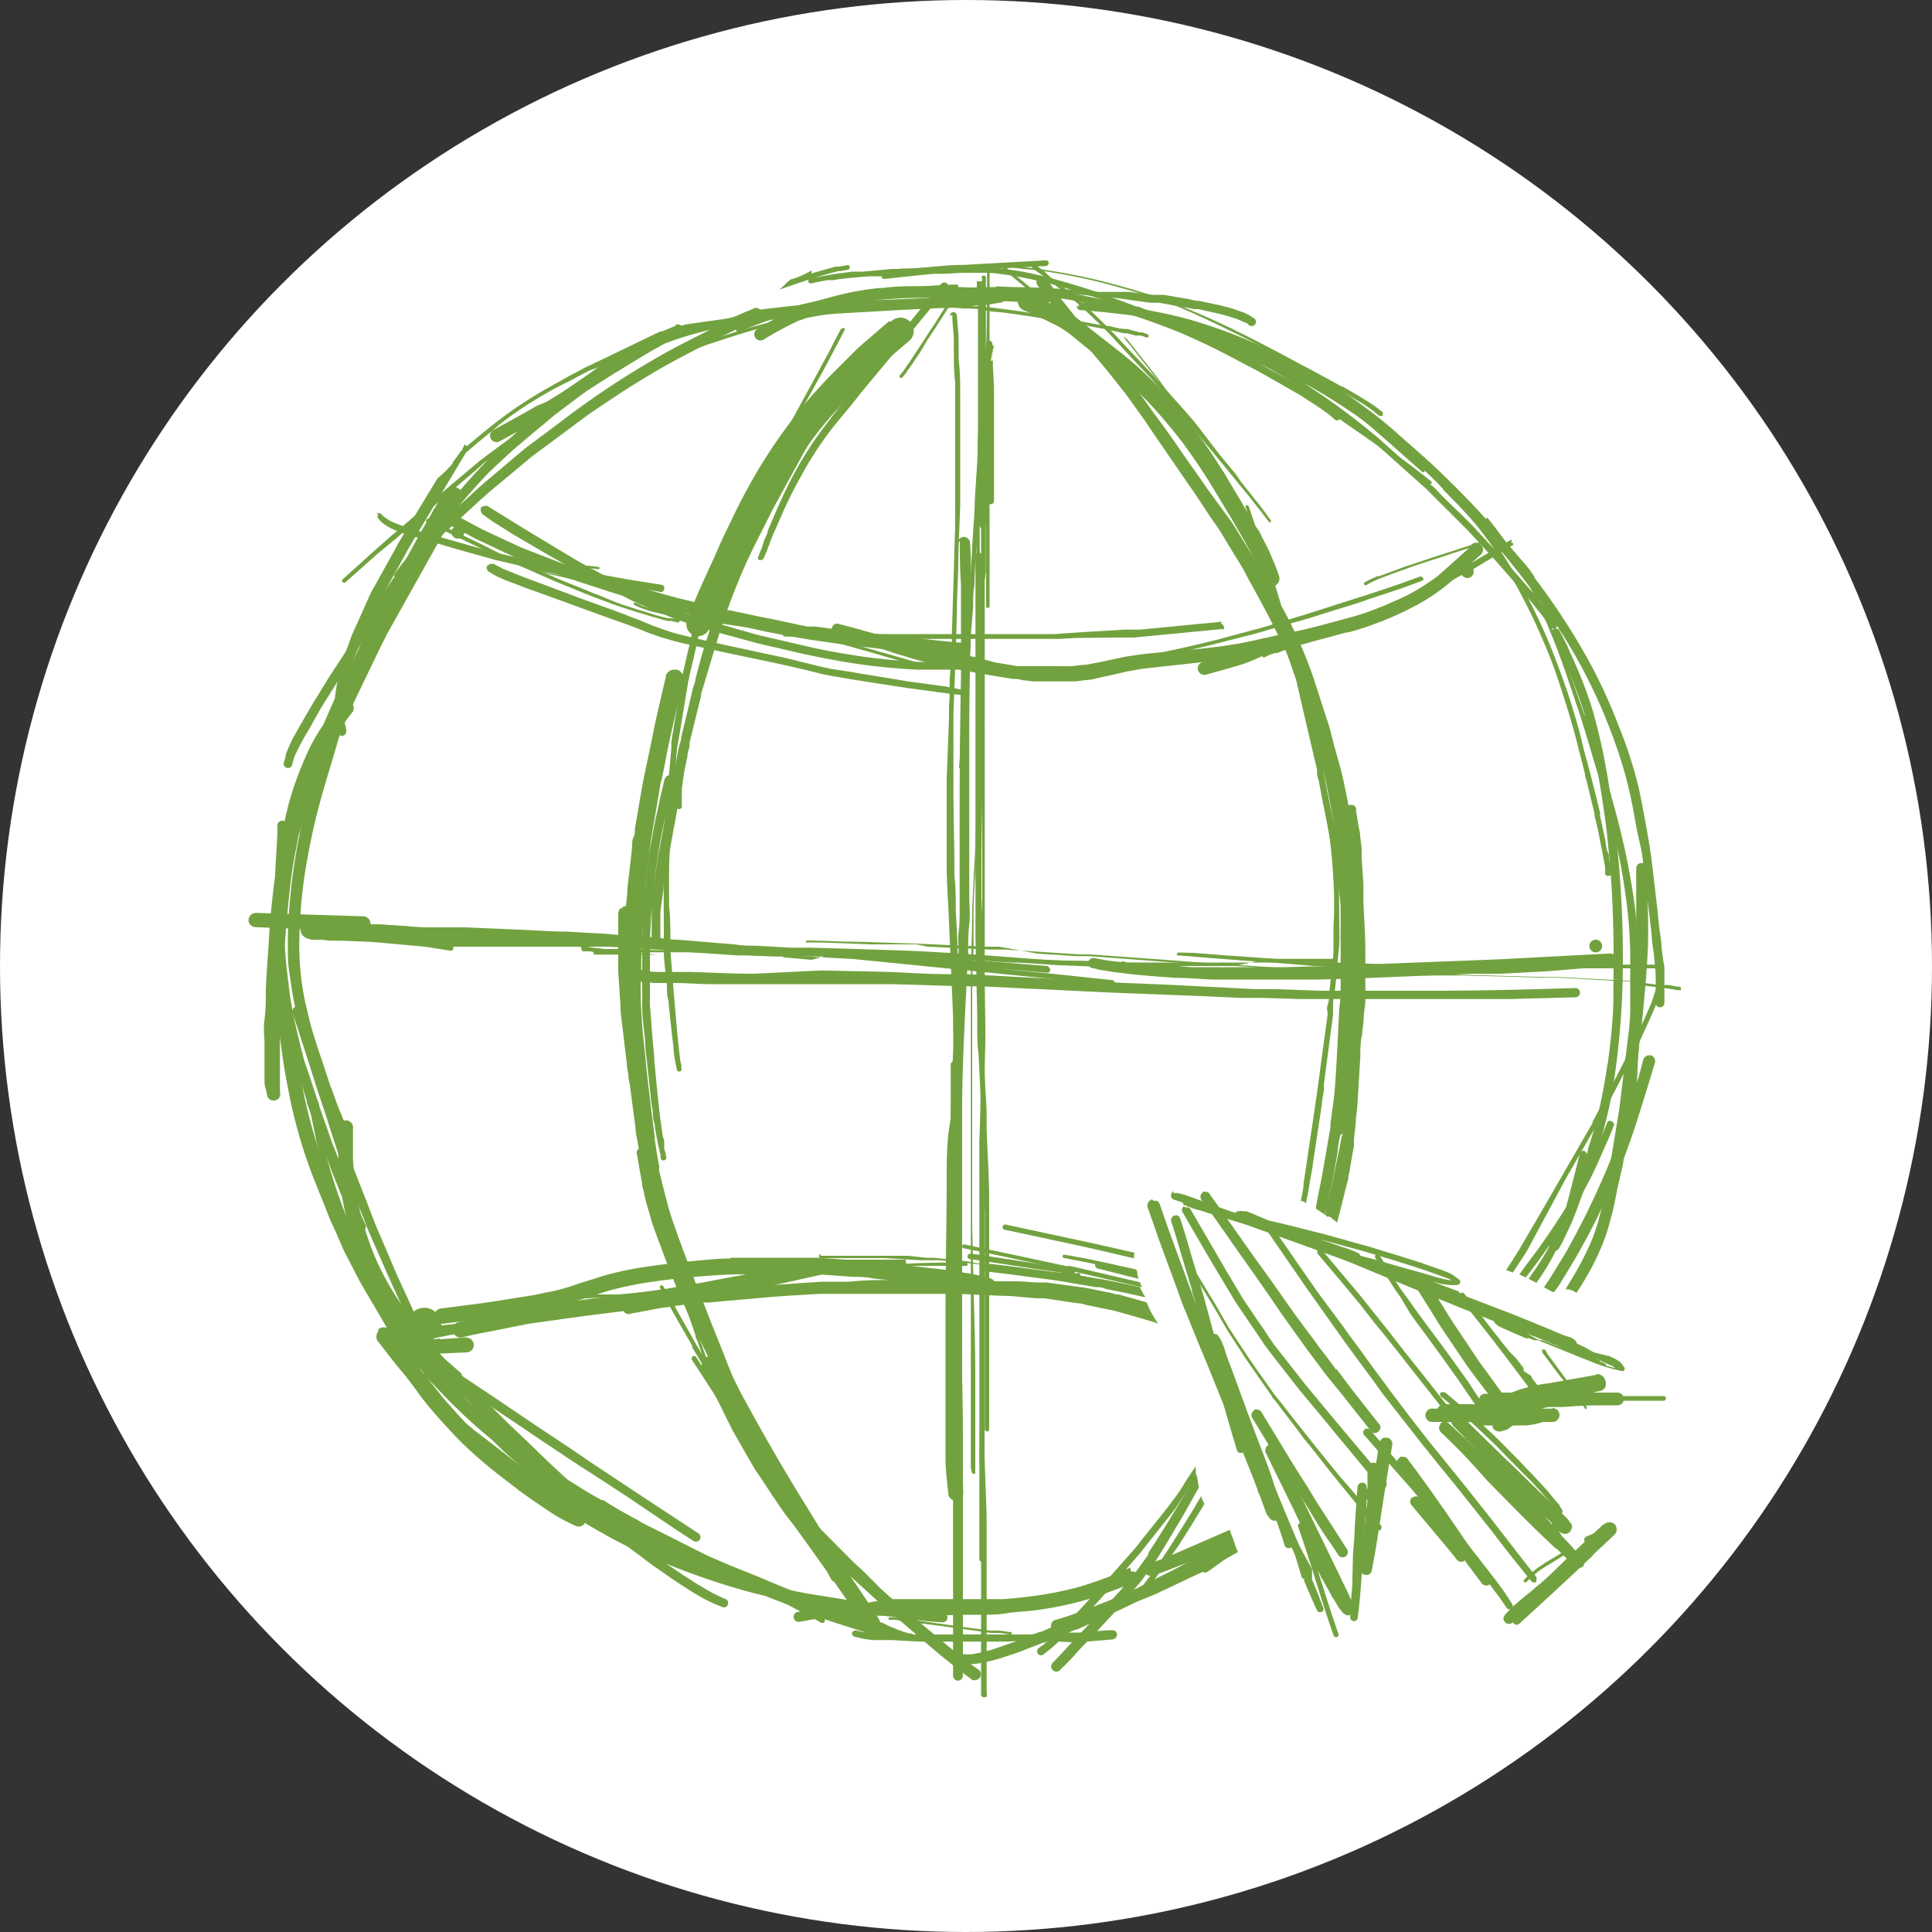 <svg id="Layer_1" data-name="Layer 1" xmlns="http://www.w3.org/2000/svg" viewBox="0 0 100 100"><rect x="0" y="0" width="100" height="100" fill="#333333" stroke="none"/><defs><style>.cls-1{fill:#fff;}.cls-2{fill:#72a23f;}</style></defs><circle class="cls-1" cx="50" cy="50" r="50"/><path class="cls-2" d="M54,85.56h0Z"/><path class="cls-2" d="M54.09,85.08Z"/><polygon class="cls-2" points="54.09 85.08 54.1 85.08 54.1 85.08 54.09 85.08 54.09 85.08 54.09 85.08"/><path class="cls-2" d="M54.1,85.08Z"/><polygon class="cls-2" points="54.13 85.07 54.14 85.06 54.13 85.07 54.13 85.07 54.13 85.07"/><path class="cls-2" d="M54.14,85.06h0Z"/><path class="cls-2" d="M58.85,15.84a.07.07,0,0,0,0,.05.08.08,0,0,0,0,.07l.06,0,.92.38h0l1,.43,1,.44c.64.3,1.28.61,1.91.94s1.24.68,1.84,1l.91.55.43.27.1.06L68.3,21l.78.52.28.19,1.44,1,1.1.79.49.36.43.33.25.18h0l.55.43h0l.33.27a.09.09,0,0,0,.06,0,.09.09,0,0,0,.07-.15l-.37-.3h0l-.3-.23-.24-.19-.7-.52-.42-.31-.79-.58-.32-.22c-.27-.2-.54-.4-.82-.59l-.65-.47-.26-.17-1.64-1.09L67,20l-.4-.25-.9-.55q-.79-.48-1.62-.93c-.56-.31-1.13-.59-1.7-.87s-1.16-.54-1.75-.8l-.83-.37-.9-.37h-.06Zm14.76,9h0Zm.11-.13h0Z"/><path class="cls-2" d="M63.3,17.54a.24.24,0,0,0-.12.16.28.28,0,0,0,0,.2.26.26,0,0,0,.16.11l1.15.46,1.82.79a15.38,15.38,0,0,1,1.81.92,31.47,31.47,0,0,1,3.34,2.25h0l0,0,0,0a38.42,38.42,0,0,1,3.86,3.46,45.39,45.39,0,0,1,3.48,4l0,0a37.86,37.86,0,0,1,2.35,3.39A27.64,27.64,0,0,1,83,36.91v0c.25.6.48,1.2.69,1.81a20.17,20.17,0,0,1,.59,2c.16.65.28,1.31.4,2S85,44,85.05,44.7s.19,1.54.28,2.31c.06.5.12,1,.17,1.5,0,.29.07.57.1.86s.08.75.1,1.13c0,.19,0,.38,0,.57s0,.14,0,.21v.31c0,.11,0,.22,0,.33a.22.22,0,0,0,.22.22.23.23,0,0,0,.23-.22c0-.13,0-.26,0-.39s0-.25,0-.38,0-.15,0-.23,0-.42,0-.62,0-.34-.05-.5L86,49.05c0-.3-.06-.6-.1-.9s-.09-.87-.14-1.31c-.12-1-.22-2-.37-3-.09-.54-.18-1.07-.28-1.6s-.2-1.07-.32-1.59a23.11,23.11,0,0,0-1-3.06,28.44,28.44,0,0,0-1.31-2.93,34.67,34.67,0,0,0-3.47-5.29,43.5,43.5,0,0,0-4.21-4.69,36.38,36.38,0,0,0-4.87-4,23.79,23.79,0,0,0-2.71-1.6c-.48-.23-1-.44-1.46-.65s-1-.43-1.48-.63l-.86-.33h-.06a.25.25,0,0,0-.13,0ZM85,44.65v0ZM71.5,22.45h0l0,0Z"/><path class="cls-2" d="M85.44,54.62h-.08a.32.32,0,0,0-.3.22c-.13.47-.26,1-.41,1.42l-.45,1.44c-.15.48-.32,1-.49,1.44s-.34.89-.53,1.34A41.7,41.7,0,0,1,81,64.91L80.33,66l-.13.21c-.1.14-.19.28-.28.42.14.08.29.15.43.24l.1,0,.27-.38.21-.35c.22-.35.43-.71.64-1.06.41-.72.81-1.45,1.17-2.2s.59-1.23.86-1.85.55-1.31.79-2,.44-1.31.65-2c.1-.33.21-.67.31-1l.3-1A.31.31,0,0,0,85.44,54.62Z"/><path class="cls-2" d="M63.87,79.79l-.78.43-1,.55-.39.2-2.15,1h0l-.89.36c-.29.12-.58.25-.87.36l-1.11.44-.9.34c-.38.14-.77.27-1.16.38a.31.31,0,0,0-.21.38.32.32,0,0,0,.38.22q1-.31,2-.72l1.14-.44.83-.35,1-.41a2.06,2.06,0,0,0,.26-.12l.53-.25,1.29-.61.47-.22,1.77-1C64,80.18,63.93,80,63.87,79.79Z"/><path class="cls-2" d="M54.24,13.47l-4,.22-1.18.08-1.35.09-1,.06-.54,0-1.52.14-.37,0-.18,0h0l-.95.13-.45.08-.33.06-.44.1a.12.12,0,1,0,.06.24l.5-.11.35-.06.28,0,.3-.05c.49-.06,1-.1,1.49-.15l.61,0,.67-.05,3.13-.2,3-.18,1.8-.1a.16.16,0,0,0,.16-.15.15.15,0,0,0-.15-.15Zm-10.73,1h0Z"/><path class="cls-2" d="M40.89,14.48a.39.39,0,0,1-.08.1l1-.24A.29.29,0,0,0,42,14h0a4.69,4.69,0,0,1-1.15.49Z"/><path class="cls-2" d="M23.94,23.26a5.44,5.44,0,0,1-1.29,1.49L21,27.47c-.12.2-.23.4-.35.59l-.19.35-1.11,2c-.07.12-.14.24-.2.37l-.42.94c-.13.3-.27.61-.41.91s-.19.48-.28.72c-.15.4-.28.79-.39,1.19a8.5,8.5,0,0,0-.32,1.67,4.71,4.71,0,0,0,0,.84,3.62,3.62,0,0,0,.06.46c0,.14.07.28.1.42a.22.22,0,0,0,.27.15.23.23,0,0,0,.16-.27c0-.17-.08-.34-.11-.52a5.35,5.35,0,0,1,0-1.2,9.71,9.71,0,0,1,.39-1.59c.16-.53.36-1,.57-1.55l.81-1.75A1.54,1.54,0,0,1,19.7,31l.09-.16.5-.9.6-1.08c.09-.17.18-.34.28-.51.27-.47.56-.94.84-1.41l2.13-3.55a.3.3,0,0,0-.08-.39l-.12.22Z"/><path class="cls-2" d="M17.46,36.15l-.39,1.25c-.12.42-.25.84-.37,1.26-.25.83-.5,1.67-.73,2.51s-.41,1.69-.57,2.55-.29,1.75-.37,2.64A22.7,22.7,0,0,0,14.9,49c0,.43,0,.87.07,1.3s.12.87.2,1.31.19.84.29,1.27.23.82.37,1.23l.48,1.38c.11.3.22.61.32.91l.21.52c.08.22.16.45.26.67s.13.28.19.43.18.36.27.53a.23.23,0,0,0,.31.09.24.24,0,0,0,.09-.32c-.07-.13-.14-.26-.2-.4v0c-.08-.2-.16-.4-.25-.6l-.33-.91c-.1-.25-.18-.5-.26-.75l-.36-1.08c-.14-.41-.27-.81-.39-1.22s-.22-.84-.32-1.26-.19-.92-.25-1.39a14.7,14.7,0,0,1-.09-2.57,26.27,26.27,0,0,1,.23-2.66h0a34.3,34.3,0,0,1,1-4.59c.22-.76.45-1.5.67-2.26s.46-1.54.7-2.31a.32.32,0,0,0-.22-.38h-.08a.32.32,0,0,0-.3.23Z"/><path class="cls-2" d="M15.31,52.11a.24.24,0,0,0-.17.3c.41,1.25.81,2.5,1.21,3.76.08.26.17.52.26.79.22.65.43,1.31.65,2,.09.26.17.52.26.78l.09.27.51,1.3.74,1.86.16.42c.05.13.11.25.16.37.41.93.81,1.86,1.23,2.78s.83,1.81,1.25,2.71c.31.67.62,1.33.94,2a.17.17,0,0,0,.24.06.15.15,0,0,0,.08-.11.2.2,0,0,0,0-.13c-.43-1-.85-1.92-1.28-2.87-.19-.42-.37-.84-.56-1.25L20.55,66l-1.08-2.53c-.15-.38-.3-.76-.44-1.14l-.75-1.91-.19-.51L18,59.65l-.57-1.73-.84-2.57c-.33-1-.65-2.05-1-3.07a.26.26,0,0,0-.24-.18Z"/><path class="cls-2" d="M18.29,63.28a.27.27,0,0,0-.12.17.26.26,0,0,0,0,.21c.17.37.33.75.49,1.12s.33.71.49,1.07a22.58,22.58,0,0,0,1,2.09A26.39,26.39,0,0,0,22.9,71.8c.5.6,1,1.17,1.58,1.73s1.09,1.12,1.67,1.66,1.17,1,1.77,1.56,1.24,1,1.9,1.45c.29.2.58.39.88.56l.91.49.76.39c.22.11.44.2.66.3s.59.24.89.35a.22.22,0,0,0,.27-.15.23.23,0,0,0-.15-.27l-.34-.12h0l-.11-.05,0,0-.32-.13h0c-.22-.09-.44-.2-.66-.31L32.09,79c-.39-.2-.77-.41-1.15-.63a17.88,17.88,0,0,1-1.68-1.16l0,0c-.61-.47-1.19-1-1.77-1.49s-1.15-1-1.7-1.57-1.07-1.09-1.59-1.66-1-1.16-1.51-1.77-.81-1.1-1.19-1.67-.75-1.19-1.08-1.8-.63-1.26-.92-1.9l-.42-1c-.16-.34-.3-.69-.45-1a.31.31,0,0,0-.17-.13h-.07a.28.28,0,0,0-.15,0Zm15.4,16.47h0Z"/><path class="cls-2" d="M23.21,73.3a.31.31,0,0,0,0,.44l1.05.83,1.08.83c.7.55,1.41,1.09,2.13,1.6s1.46,1,2.2,1.46,1.49.9,2.27,1.31,1.59.77,2.41,1.11,1.65.65,2.49.93,1.71.54,2.58.75c.43.1.87.2,1.31.28.21,0,.42.08.63.12l.43.08,3.86.58,1.56.21c.53.06,1.06.12,1.59.14a.24.24,0,0,0,.24-.24.25.25,0,0,0-.24-.25c-.51,0-1-.09-1.5-.15-1.14-.16-2.27-.33-3.4-.51l-1.31-.21-.82-.13c-.88-.17-1.75-.35-2.61-.58s-1.72-.49-2.57-.79-1.46-.55-2.18-.85-1.59-.71-2.35-1.11-1.52-.86-2.26-1.33-1.48-1-2.19-1.47-1.42-1.07-2.13-1.61l-.59-.45h0c-.43-.33-.84-.67-1.26-1a.36.36,0,0,0-.22-.09.31.31,0,0,0-.22.09Z"/><path class="cls-2" d="M46,83.72a.07.07,0,0,0,0,.06.06.06,0,0,0,0,.06s0,0,.06,0l.24,0h0l.67.09h0l.79.11.8.1h0l1.37.19,1.35.19h0l.2,0,.25,0,.56.08h.07a.09.09,0,0,0,0-.06.13.13,0,0,0,0-.06.07.07,0,0,0-.05,0l-.56-.08-.3,0-.19,0h0l-1.36-.18-1.33-.19h0l-.8-.11-.81-.11h0l-.65-.09h0l-.23,0H46Zm2.53.33Zm0,0Zm2.71.37h0Zm0,.18h0Zm0,0Zm0,0Zm-2.7-.37Zm0,0h0Zm0,0Zm0,0h0Zm0-.17h0Zm-1.64,0h0Zm-.63-.09h0Zm.67-.09Z"/><path class="cls-2" d="M44.1,84.47a.2.2,0,0,0,.14.25l.49.11.43.06.4,0,.62,0,1.42.08,1,0,.54,0h2.94l1.41-.07L55.42,85c.72,0,1.43-.09,2.15-.14a.3.3,0,0,0,.17-.08.23.23,0,0,0-.17-.4c-.57,0-1.14.1-1.71.12l-.53,0-2.07.1-.86,0-.29,0h-3l-1.75,0-1.2-.06-.46,0-.83-.08-.25,0-.32-.07H44.3a.19.19,0,0,0-.2.15Z"/><path class="cls-2" d="M35.79,16.75l-.43.22-.3.15-.16.1-.88.49-.38.21-.7.42-.89.52-.33.2-1.27.81-1.56,1-.18.12-.39.29-1.57,1.15-1.52,1.12-.32.24-.15.12L22,26.24l-1.37,1.18-.36.3-.83.73L17.72,30a.11.11,0,0,0,.15.15l1.62-1.44,1-.83.92-.79,3.06-2.62.43-.37L25,24c.27-.21.56-.41.84-.62l1.7-1.25,1.2-.89.07-.05.09,0,.58-.38,1.74-1.12.54-.34.25-.15,1.63-1L34,18l.88-.5.23-.13.07,0,.58-.3.38-.19.31-.14-.65.09Z"/><path class="cls-2" d="M43.82,13.73l-.37.07-.2,0-.33.09-.74.21-.25.08-.5.17-.47.15-.18.07-.2.21-.24.21.78-.27.54-.18.47-.15.18-.06.46-.13.25-.07.38-.1.12,0,.37-.07a.13.13,0,0,0,.09-.16.16.16,0,0,0-.06-.08l-.06,0Z"/><path class="cls-2" d="M35,16.85l-.51.21-.21.09h0l-.09,0-.21.1-.71.34-1.9.92-1.08.51-.11.06-.22.12-.48.25-.91.51c-.61.34-1.2.7-1.78,1.09s-1.16.84-1.72,1.29l-.83.69-.41.35a6,6,0,0,1-.42.57.09.09,0,0,0,.11,0l.58-.51.57-.48c.4-.33.8-.66,1.2-1l0,0c.28-.22.55-.42.84-.62s.57-.39.87-.57c.59-.37,1.2-.71,1.81-1l.92-.49.17-.09L31,19l3.3-1.57.1,0,1.49-.61-.88.11Z"/><path class="cls-2" d="M45.67,15.78c-.8.05-1.6.13-2.39.24s-1.6.26-2.39.43q-.84.16-1.65.39c-.55.15-1.09.31-1.63.49L36,17.86l-.82.28-.81.3s-.08.06-.06.11.06.08.1.06l1.09-.39,1.14-.39c.76-.25,1.51-.5,2.27-.72.37-.11.75-.2,1.13-.29s.78-.18,1.18-.26c.78-.16,1.56-.29,2.34-.4h0c.69-.09,1.39-.16,2.08-.2s1.43-.07,2.15-.06,1.4,0,2.1.07c.36,0,.72,0,1.08.09s.71.08,1.07.13h0l1.2.17.49.08,1,.16,1,.16.53.1.92.17.51.11.47.11.18,0,.44.12.15,0,.14,0,.27.1a.09.09,0,0,0,.11-.07.09.09,0,0,0-.06-.1l-.27-.1-.15,0-.21-.06-.42-.11-.1,0L57.94,17l-.55-.13-.18,0-.48-.09-.9-.17-.17,0-.47-.08L54,16.3l-.34-.05-.09,0L53,16.14c-.81-.11-1.61-.23-2.42-.29-.4,0-.81-.06-1.22-.08l-1.22,0h-.65c-.6,0-1.2,0-1.79.06Z"/><path class="cls-2" d="M49.87,13.71c-.85,0-1.71.12-2.56.19l-.63,0L46,14l-1.31.17a.08.08,0,0,0-.07,0,.14.14,0,0,0,0,.07.08.08,0,0,0,.09.08l1.1-.13c.39-.05.77-.09,1.16-.12l2.3-.17c.75,0,1.5-.09,2.25-.08.38,0,.76,0,1.14.06s.75.07,1.12.12h0a30.35,30.35,0,0,1,3.77.77c.63.17,1.26.35,1.88.55l.91.31q.45.16.9.36h0c.78.33,1.55.7,2.31,1.07l1.14.56.22.11,2,1.08.63.34.15.08c.16.08.31.17.46.26l1,.58.16.09.38.23.62.37.15.09c.22.14.43.28.63.43l.29.24a.13.13,0,0,0,.09,0,.18.18,0,0,0,.1,0,.17.17,0,0,0,0-.1.14.14,0,0,0,0-.09L71.13,21c-.17-.12-.35-.23-.53-.34l-.33-.2-.55-.32-.2-.12L69.43,20l-.74-.41-1-.54-.37-.19-1-.54-1.09-.57-.33-.17-.4-.2a40.35,40.35,0,0,0-4.61-2c-.81-.27-1.64-.51-2.47-.73s-1.67-.4-2.52-.55l-1.19-.19c-.42-.05-.85-.1-1.27-.13s-.79,0-1.19,0-.91,0-1.37,0Z"/><path class="cls-2" d="M17.51,58.46c0,.23,0,.46,0,.69s0,.5,0,.75c0,.48.05,1,.11,1.45a14.55,14.55,0,0,0,.63,2.78,14.38,14.38,0,0,0,1.12,2.58A19.58,19.58,0,0,0,21,69c.29.38.58.76.89,1.12s.62.69.94,1,.65.67,1,1l.21.2L25.73,74l.53.49.89.81c.46.43.94.85,1.42,1.27s1,.83,1.51,1.2a.23.23,0,0,0,.32-.09.28.28,0,0,0,0-.18.3.3,0,0,0-.11-.14l-.15-.11c-.29-.22-.55-.47-.82-.71l-.75-.7c-.42-.39-.83-.8-1.25-1.2s-.92-.87-1.37-1.32l-1.67-1.65-.47-.49c-.23-.23-.44-.46-.66-.69-.44-.47-.87-1-1.27-1.46s-.93-1.23-1.35-1.88a13.53,13.53,0,0,1-1.12-2.09,15.77,15.77,0,0,1-.61-1.75,14.93,14.93,0,0,1-.41-1.85c-.06-.5-.09-1-.12-1.49,0-.25,0-.5,0-.75s0-.53,0-.8a.37.37,0,1,0-.73,0Zm.92,3.07v0Zm3.48,7.54.05.06-.05-.06Z"/><path class="cls-2" d="M19.89,68.79a.26.26,0,0,0,.09.34l4.15,2.81L27.2,74c.91.62,1.84,1.23,2.75,1.84l1,.64,1.35.88L35,79.18l.91.59a.25.25,0,0,0,.32-.09.24.24,0,0,0-.09-.32l-2.74-1.8-2.9-1.92L29.57,75,27.76,73.8l-2.25-1.52-3-2L20.23,68.7a.27.27,0,0,0-.12,0,.27.27,0,0,0-.22.12Z"/><path class="cls-2" d="M51.09,13.88c0,1.39,0,2.78-.05,4.16,0,.34,0,.67,0,1,0,.53,0,1.06,0,1.59s0,1.22,0,1.82v.94c0,.65,0,1.3,0,2,0,.37,0,.75,0,1.12l0,1.38,0,1.5,0,.88v.47l0,.65a.1.1,0,0,0,.09.08.09.09,0,0,0,.09-.08l0-.59c0-.16,0-.32,0-.48s0-.48,0-.71l0-1.53,0-1.31v-.95c0-.1,0-.2,0-.3V22.57l0-3.44c0-.28,0-.57,0-.86l0-2.08,0-2.31a.09.09,0,0,0-.18,0Z"/><path class="cls-2" d="M50.83,14.38l0,1.92,0,2c0,.51,0,1,0,1.54,0,.22,0,.44,0,.66,0,1.32,0,2.64,0,4v1.84c0,1.34-.05,2.67-.08,4,0,.41,0,.83,0,1.24v.61l0,4v1.27c0,.22,0,.43,0,.64l.09,6c0,1.2,0,2.39,0,3.59l0,2.94c0,.31,0,.61,0,.92v2.27c0,.3,0,.6,0,.9v.75c0,.23,0,.47,0,.7,0,.73,0,1.45-.1,2.17a.09.09,0,1,0,.18,0c0-.29,0-.59.05-.89l0-.79c0-.25,0-.49,0-.74s0-.36,0-.53c0-.55,0-1.09,0-1.64v-.49c0-.35,0-.7,0-1v-1c0-.61,0-1.22,0-1.83,0-.81,0-1.61,0-2.41l0-3.73c0-.79,0-1.57,0-2.36,0-1.09,0-2.18,0-3.27a.86.86,0,0,1,0-.16v-.56c0-.64,0-1.28,0-1.92,0-1.06,0-2.13,0-3.2,0-.23,0-.46,0-.7,0-.63,0-1.26,0-1.89l.06-3.36V25.1c0-.61,0-1.23,0-1.85V19.79c0-.24,0-.47,0-.7l0-2.09c0-.87,0-1.75,0-2.62a.11.11,0,0,0-.11-.12.12.12,0,0,0-.12.12Z"/><path class="cls-2" d="M50.49,28.75c0,1.07,0,2.13,0,3.2v1.23c0,1.41,0,2.82,0,4.23v1.86l0,3.66,0,3.32c0,.17,0,.34,0,.51,0,.58,0,1.16,0,1.74l.09,4c0,.19,0,.37,0,.56,0,.5,0,1,.07,1.5l.18,3.69c0,.24,0,.49,0,.73,0,.69,0,1.38.08,2.08l.06,1.7c0,.28,0,.56,0,.84l0,2.11c0,.32,0,.65,0,1,0,2.09,0,4.18,0,6.27,0,.34,0,.68,0,1a.11.11,0,0,0,.12.11.11.11,0,0,0,.11-.11c0-1,0-2.06,0-3.09s0-2.08,0-3.12v-1c0-.1,0-.2,0-.3l0-1.66c0-.6,0-1.2,0-1.8l0-.8c0-1.25-.09-2.5-.13-3.75l0-.67c0-.66-.07-1.31-.1-2S51,54.42,51,53.73l0-.64c0-.06,0-.12,0-.18l-.06-3.12L50.8,46.4v-.52c0-.56,0-1.12,0-1.69l0-4.18c0-.55,0-1.09,0-1.63,0-1.35,0-2.7,0-4.05,0-1,0-2,0-3s0-1.72,0-2.58a.16.16,0,0,0-.15-.16.16.16,0,0,0-.16.16Z"/><path class="cls-2" d="M50.64,40.34l-.15,3c0,.75-.07,1.49-.1,2.24l-.07,1.5c0,.15,0,.31,0,.46l-.07,3,0,1.46c0,.15,0,.31,0,.46,0,.9,0,1.8,0,2.7s0,1.63,0,2.45c0,.21,0,.43,0,.64v1.61c0,.8,0,1.61,0,2.42v.24c0,.21,0,.42,0,.63,0,.57,0,1.15,0,1.72l0,1.9,0,1.69c0,.27,0,.53,0,.79,0,.8,0,1.59,0,2.39l0,2.64v1c0,.14,0,.28,0,.42s0,.17,0,.26a1.84,1.84,0,0,0,.05.25.1.1,0,0,0,.12.07.13.13,0,0,0,.06,0,.15.15,0,0,0,0-.07,1.85,1.85,0,0,1,0-.23v0c0-.23,0-.45,0-.68V75c0-.2,0-.39,0-.59,0-.41,0-.82,0-1.23,0-.72,0-1.44,0-2.16,0-1.64-.07-3.28-.1-4.92l-.06-2.66,0-1.15c0-.18,0-.37,0-.55,0-1.08,0-2.17,0-3.25V57.6c0-.2,0-.39,0-.59l0-3.27c0-.53,0-1.06,0-1.59,0-1,0-2,.07-3l0-1.39c0-.15,0-.3,0-.45,0-1,.09-2,.14-3l.09-2.06.09-1.84a.08.08,0,0,0-.09-.08.07.07,0,0,0-.08.08Z"/><path class="cls-2" d="M50.76,54.2c0,1.61,0,3.23-.07,4.85,0,.37,0,.73,0,1.1,0,.82,0,1.64,0,2.46,0,1.15,0,2.3,0,3.45v3.45c0,1.2,0,2.39,0,3.58v3.1c0,1.19,0,2.38,0,3.57v.44c0,.17,0,.33,0,.5a.13.13,0,0,0,.13.13.13.13,0,0,0,.14-.13c0-.67,0-1.35,0-2V70.29c0-1.17,0-2.34,0-3.52V63.12l0-3.81,0-1.66c0-.64,0-1.29,0-1.93l0-1.52a.16.16,0,0,0-.16-.16.16.16,0,0,0-.15.16Z"/><path class="cls-2" d="M50.79,66.23c0,1.42,0,2.85,0,4.27,0,1,0,1.91,0,2.87,0,.32,0,.64,0,1s0,.43,0,.64h0a.09.09,0,0,0-.09.09c0,.6.06,1.19.08,1.79,0,.22,0,.44,0,.66s0,.41,0,.62c0,.55,0,1.1,0,1.64,0,.15,0,.3,0,.45,0,.35,0,.69,0,1v3c0,.9,0,1.8,0,2.7v.34c0,.13,0,.27,0,.4a.16.16,0,0,0,.07.13.15.15,0,0,0,.16,0l.06,0,0,0a.25.25,0,0,0,0-.07.78.78,0,0,0,0-.22,1.48,1.48,0,0,1,0-.21c0-.12,0-.24,0-.36s0-.45,0-.67l0-.73c0-.3,0-.6,0-.9v-.55c0-.3,0-.6,0-.9s0-.33,0-.49c0-.35,0-.7,0-1l0-1.18c0-.51,0-1,0-1.52,0-.91-.05-1.82-.08-2.73l-.06-2c0-.32,0-.65,0-1,0-1,0-1.91,0-2.86,0-1.41,0-2.81,0-4.22a.2.2,0,0,0-.4,0ZM51,87.68h0Z"/><path class="cls-2" d="M50.56,14.54a.21.21,0,0,0,0,.06v.08l0,.13q0,.39.06.78l0,.74c0,.23,0,.46,0,.69s0,.38,0,.56c0,1,0,2,0,3.06,0,.52,0,1,0,1.55v.29l0,.17c0,.08,0,.16,0,.24,0,.59,0,1.19-.08,1.78l0,.92c0,.11,0,.21,0,.32l0,1.77c0,.24,0,.47,0,.71s0,.69,0,1a4.41,4.41,0,0,0,0,.52c0,.18,0,.35,0,.53a.11.11,0,0,0,.09.11.11.11,0,0,0,.14-.05,2,2,0,0,1,.11-.2,1.18,1.18,0,0,0,.07-.2,4.5,4.5,0,0,0,.08-.51c0-.34,0-.69,0-1s0-.39,0-.59,0-.47,0-.71.07-.42.09-.63,0-.33,0-.49,0-.47.06-.7,0-.41,0-.61l0-.84a1.41,1.41,0,0,0,0-.2l0-.49v0c0,.15,0,.31,0,.47l-.06,2.13a.17.17,0,0,0,.16.17.17.17,0,0,0,.17-.17c0-.33,0-.66,0-1s0-.42,0-.63c0-.46,0-.92,0-1.38s0-1.05,0-1.58V21c0-.09,0-.17,0-.26l0-.71-.06-1.11,0-.46a2.45,2.45,0,0,1,0-.27s0-.1,0-.15a.77.77,0,0,0,0-.15,1.09,1.09,0,0,0-.05-.17.12.12,0,0,0-.07-.07.12.12,0,0,0-.1,0c0,.06-.09.1-.13.16a.25.25,0,0,0,0,.09,1,1,0,0,0,0,.1,3.57,3.57,0,0,0-.11.47c0,.32-.06.64-.09.95v0c0-.23,0-.45,0-.68V18c0-.21,0-.41,0-.61s0-.53,0-.8,0-.37,0-.56l0-.62c0-.09,0-.18,0-.26s0-.15,0-.22a2.3,2.3,0,0,0,0-.26.13.13,0,0,0,0-.1.12.12,0,0,0-.1,0,.13.13,0,0,0-.1,0Zm.82,3.4a.25.25,0,0,0,0,.08l0,.39c0,.09,0,.18,0,.26l-.08,0a.13.13,0,0,0-.13.14c0,.12,0,.24,0,.36v.11l0,1.19c0,.47,0,.94,0,1.41s0,1,0,1.5-.05,1.16-.07,1.74l0,.69v0c0-.11,0-.22,0-.34v-.79l0-1.58V21.8c0-.66.1-1.32.16-2l0-.3,0-.32c0-.23,0-.46.06-.69v0a2.48,2.48,0,0,1,.15-.61Zm0,.06h0Zm-.67,11.39c0-.36,0-.72,0-1.09s0-.46,0-.69,0-.51,0-.77a.41.41,0,0,1,0,.11c0,.07,0,.15,0,.23a.8.8,0,0,0,.07.2s0,0,0,.06c0,.22,0,.45,0,.67l0,.33c0,.19,0,.38,0,.57s0,.5,0,.75h0v0l0,.17c0-.18,0-.37,0-.55Zm.06.38Z"/><path class="cls-2" d="M51.76,13.67a.08.08,0,0,0,0,.12l1.57,1.3c.13.1.25.22.38.33l.68.58.39.34.43.38,1.13,1a.08.08,0,1,0,.12-.12c-.76-.68-1.51-1.35-2.28-2l-.6-.51-.3-.25-1.4-1.15a.06.06,0,0,0-.06,0,.09.09,0,0,0-.06,0Z"/><path class="cls-2" d="M53.5,13.74s0,0-.07,0a.11.11,0,0,0,0,.08.18.18,0,0,0,0,.07l.35.24.34.25.66.51,0,0q.42.32.81.66c.27.23.53.47.78.7l.76.73.3.31,1.15,1.24,1,1.06a.27.27,0,0,1,.07.08c.07.08.14.15.2.23l.64.74,1,1.21.27.33.66.8c.59.71,1.17,1.41,1.75,2.13l.48.58.27.35.2.25h0v0h0a3,3,0,0,1,.22.28l.35.46a.1.1,0,0,0,0,0,.09.09,0,0,0,.07,0,.08.08,0,0,0,0-.12c-.12-.16-.23-.33-.35-.48l-.23-.31c-.17-.2-.33-.41-.49-.61s-.31-.39-.47-.59L64,24.59l-.93-1.13L62,22.06c-.09-.11-.17-.22-.26-.32l-.37-.43L60,19.78l-.21-.23-.06-.08-.32-.34L58,17.64c-.14-.15-.28-.31-.43-.46l-.19-.2-.72-.7c-.49-.47-1-.92-1.51-1.33l-.79-.61L54,14l-.42-.29,0,0Zm11.68,12.6h0v0Z"/><path class="cls-2" d="M58.22,17.4a.14.14,0,0,0,0,.07.14.14,0,0,0,0,.06l.36.45.39.49.72.91h0c.24.31.48.63.71,1s.45.64.66,1c.44.65.86,1.32,1.26,2,.8,1.37,1.51,2.79,2.18,4.22.32.68.62,1.36.91,2h0c.31.73.61,1.47.9,2.21.07.17.14.35.2.53a2.44,2.44,0,0,1,.1.24l.07.19c.24.67.48,1.34.73,2l.33.92c0,.1.08.21.11.31l.63,1.9c0,.07,0,.14.07.2a2.17,2.17,0,0,1,.07.24c.11.35.21.7.32,1.05,0,.06,0,.13,0,.19s.07.29.11.44.08.33.13.5,0,.17,0,.25,0,.26.07.38l0,.12,0,.2v0c0,.1,0,.21,0,.31v.33a.09.09,0,0,0,.18,0,2.72,2.72,0,0,0,0-.28,2.45,2.45,0,0,0,0-.27,3.06,3.06,0,0,0,0-.32c0-.18-.06-.35-.1-.52l0-.16a.24.24,0,0,0,0-.08c0-.17-.08-.34-.13-.52l-.1-.41-.06-.2-.31-1.06a1.42,1.42,0,0,1-.07-.22c0-.07,0-.14-.07-.21l-.35-1c-.09-.29-.19-.57-.28-.85l-.12-.32c-.25-.69-.5-1.38-.74-2.06l-.32-.87-.07-.18a2.34,2.34,0,0,0-.09-.24c-.07-.19-.15-.38-.22-.58-.29-.73-.59-1.46-.89-2.19l-.48-1.1c-.16-.36-.33-.72-.5-1.08-.67-1.43-1.39-2.84-2.19-4.21-.59-1-1.24-2-1.91-2.91l-.5-.69-.54-.69-.53-.67-.57-.72-.07,0-.06,0Z"/><path class="cls-2" d="M64.53,26.14a.09.09,0,0,0-.06.11c.16.48.33.95.49,1.43.07.23.15.46.22.69l.06.2c.06.21.13.42.19.63l.81,2.72c.21.72.42,1.43.64,2.15l0,.1,0,.15c.07.31.14.62.22.92.35,1.54.71,3.07,1.07,4.6,0,0,0,.09,0,.13s0,.24.07.36l.24,1.25c.19.93.37,1.87.55,2.81l.12.6.27,2c.09.72.19,1.44.28,2.16,0,.06,0,.12,0,.18l0,.53c0,.5.08,1,.13,1.49,0,.29,0,.58.07.87,0,.1,0,.19,0,.28l.06.69c0,.35.05.7.08,1v.16l0,.56,0,.57v.22c0,.2,0,.4,0,.6v.15a1.79,1.79,0,0,1,0,.23l0,.35c0,.13,0,.25-.07.37a.1.1,0,0,0,.07.12.1.1,0,0,0,.11-.07l.06-.33c0-.11,0-.21,0-.32l0-.42c0-.22,0-.45,0-.68v-.12a1.09,1.09,0,0,0,0-.18l0-.73c0-.1,0-.2,0-.3s0-.08,0-.12l0-.35c0-.47-.07-.94-.1-1.42s-.11-1.26-.17-1.89c0-.43-.07-.86-.11-1.29,0-.06,0-.12,0-.19L70,49l-.36-2.68-.15-1.13a1.11,1.11,0,0,1,0-.19l0-.14c-.32-1.62-.64-3.23-1-4.84l-.06-.28c-.06-.28-.13-.55-.19-.82-.22-1-.45-1.91-.67-2.86-.15-.63-.29-1.26-.44-1.89a.64.64,0,0,0,0-.07c0-.09,0-.18-.08-.27l-.31-1.06c-.29-1-.57-1.91-.85-2.86l-.32-1.06c0-.09,0-.18-.08-.27L65.24,28l-.6-1.78a.08.08,0,0,0-.08-.06Zm5.68,31Z"/><path class="cls-2" d="M67.44,62.17l.17.11c0-.22.09-.44.12-.67s.11-.67.17-1,.07-.5.11-.74l.15-1c.09-.57.17-1.13.26-1.7,0-.24.07-.47.1-.7s0-.21,0-.31v0l.48-3.64v0c0-.14,0-.27,0-.41s0-.44.07-.66l.15-1.28c0-.42.07-.85.1-1.28s0-.84,0-1.26c0-.85,0-1.69-.08-2.53,0-.43-.06-.85-.11-1.26s-.11-.84-.17-1.25c-.11-.7-.24-1.4-.36-2.1-.06-.36-.12-.71-.19-1.06s-.13-.7-.19-1.06a.15.15,0,0,0-.15-.1h0a.16.16,0,0,0-.09.07.14.14,0,0,0,0,.11c.07.4.15.8.22,1.21s.15.84.22,1.25c.14.82.29,1.64.4,2.46s.16,1.48.2,2.23.05,1.55,0,2.33c0,.39,0,.78,0,1.17s-.06.78-.1,1.17-.08.79-.13,1.18c0,.18,0,.37-.07.56s0,.33,0,.5c-.17,1.2-.33,2.41-.49,3.62h0v0h0v0c-.16,1.11-.32,2.22-.49,3.33-.09.6-.17,1.19-.27,1.79,0,.31-.09.62-.14.92Z"/><polygon class="cls-2" points="68.28 56.12 68.28 56.11 68.28 56.11 68.28 56.12 68.28 56.12 68.28 56.12"/><path class="cls-2" d="M68.6,62.88c0-.07,0-.14.05-.21.08-.41.17-.83.26-1.24.13-.63.23-1.26.34-1.88,0-.34.11-.68.17-1,0-.18,0-.37.08-.55.11-.86.22-1.71.34-2.57s.24-2,.36-2.95a.29.29,0,0,0-.09-.21.3.3,0,0,0-.21-.1.3.3,0,0,0-.22.1.33.33,0,0,0-.09.21c-.13,1-.25,2.06-.38,3.08s-.23,1.74-.35,2.62l0,.2c-.13.73-.25,1.45-.38,2.18s-.24,1.24-.36,1.86c0,.05,0,.1,0,.15Z"/><path class="cls-2" d="M68.83,58.38v0Z"/><path class="cls-2" d="M62.17,77.44l-.14.24-.34.57-.09.15c-.09.14-.18.28-.26.42l-.54.85c-.1.17-.21.34-.32.51s-.26.38-.38.58l-.26.36-.22.32-.08.12-.35.46-.19.23-.09.11-.22.23a.15.15,0,0,0,0,.21.17.17,0,0,0,.21,0c.08-.09.16-.17.23-.26l.18-.21a2.56,2.56,0,0,0,.2-.26c.1-.12.2-.25.29-.38a2.27,2.27,0,0,0,.18-.25c.14-.19.28-.38.41-.58L61,80l.28-.44c.2-.31.39-.62.58-.93s.33-.53.48-.79C62.26,77.7,62.21,77.57,62.17,77.44Z"/><path class="cls-2" d="M68.82,63l.06-.23.06-.24c0-.23.09-.45.14-.67.11-.52.23-1,.34-1.54,0-.16.07-.32.1-.48s.12-.63.18-.94a.19.19,0,0,0,0-.13.18.18,0,0,0-.1-.07h0a.14.14,0,0,0-.15.11c-.07.37-.14.74-.22,1.1l-.21,1c-.07.37-.15.73-.23,1.1,0,.19-.08.39-.13.58s0,.18-.08.27Z"/><path class="cls-2" d="M61.89,75.89c-.21.32-.43.63-.65,1s-.47.68-.7,1L59.66,79l-.63.78c-.06.09-.13.17-.2.26l-.07.09-1.08,1.22-.42.48-.42.45-1,1.09-.46.48-.34.34-.21.2c-.29.27-.57.54-.88.78l0,0-.21.15a.22.22,0,0,0-.06.15.28.28,0,0,0,.06.15.25.25,0,0,0,.15.06.22.22,0,0,0,.14-.06h0l0,0c.22-.17.44-.35.65-.54l.52-.5.49-.48.65-.68c.35-.36.69-.73,1-1.1s.57-.64.86-1l.63-.72c.07-.08.14-.15.2-.23.37-.48.75-.95,1.13-1.43l.52-.66.17-.22c.32-.48.65-1,1-1.45l.07-.09A5.73,5.73,0,0,1,61.89,75.89Z"/><path class="cls-2" d="M49.18,15.5l-.57.89c-.13.21-.26.42-.4.62l-.84,1.29c-.1.15-.2.31-.31.46l-.11.16c-.07.1-.13.2-.2.29h0l-.18.22a.08.08,0,0,0,0,.06.14.14,0,0,0,0,.06.09.09,0,0,0,.07,0,.07.07,0,0,0,.06,0l.15-.19.09-.11c0-.06.08-.12.11-.17l.18-.26.43-.64L48,17.6,48.4,17l.93-1.45a.09.09,0,0,0,0-.12l0,0a.08.08,0,0,0-.07.05Zm-2.44,3.72h0Z"/><path class="cls-2" d="M48.74,14.66,46.09,17.9l-1.84,2.21c-.5.6-1,1.2-1.46,1.81-.21.28-.42.56-.62.85s-.38.58-.57.88c-.36.6-.7,1.22-1,1.86-.15.33-.31.66-.45,1l-.36.84-.06.15c0,.13-.09.26-.14.38s-.1.28-.14.42l-.21.53a.13.13,0,0,0,.06.16c.07,0,.17,0,.2-.05s.16-.33.22-.5.08-.19.11-.29.14-.38.22-.56l.3-.68.18-.41c.07-.17.15-.33.23-.5s.31-.64.48-.95.34-.62.51-.92a20.39,20.39,0,0,1,1.16-1.75l.18-.23c.47-.6,1-1.19,1.44-1.78l1.28-1.54c.62-.74,1.24-1.5,1.85-2.25.46-.55.9-1.1,1.35-1.65a.22.22,0,0,0,.06-.13.16.16,0,0,0-.06-.13.19.19,0,0,0-.13-.05.21.21,0,0,0-.13.05Z"/><path class="cls-2" d="M43.54,17c-.16.3-.32.6-.47.9s-.22.43-.34.64c-.22.41-.44.83-.67,1.24l-1.09,2a.09.09,0,1,0,.15.09l1.51-2.72.42-.79c.22-.42.44-.83.65-1.25a.09.09,0,0,0,0-.13l-.05,0a.09.09,0,0,0-.08.05Z"/><path class="cls-2" d="M43.69,19.19c-.24.41-.49.81-.74,1.22l-.36.61-1.05,1.77-.21.35-.21.4c-.34.6-.67,1.21-1,1.82l-.37.67c-.19.33-.36.67-.53,1-.34.64-.67,1.29-1,1.95s-.6,1.33-.87,2-.52,1.36-.75,2.05-.42,1.4-.6,2.1c0,.17-.09.33-.13.49s-.05.23-.07.34l-.24,1-.15.64a1.62,1.62,0,0,1,0,.19l-.09.48c-.06.26-.11.52-.16.78a2.51,2.51,0,0,0,0,.27l-.09.52c0,.11,0,.21,0,.31l-.06.55a.77.77,0,0,0,0,.15,1.21,1.21,0,0,0,0,.19l0,.29c0,.14,0,.27,0,.41a.14.14,0,0,0,.28,0c0-.13,0-.25,0-.37l0-.18c0-.08,0-.17,0-.25a.28.28,0,0,0,0-.09l.09-.7c0-.27.09-.54.14-.8l0-.22a2.82,2.82,0,0,0,.07-.31c.1-.46.19-.92.3-1.38l.42-1.78c.05-.2.11-.4.16-.6s.19-.7.29-1.06q.3-1,.69-2.07c.19-.51.39-1,.61-1.53h0c.28-.66.58-1.31.89-1.95s.66-1.3,1-2l.73-1.34.94-1.71c.15-.27.31-.53.46-.79.33-.55.66-1.1,1-1.65s.68-1.14,1-1.7a.18.18,0,0,0-.07-.24.11.11,0,0,0-.08,0,.19.19,0,0,0-.16.09ZM38,30.49v0Z"/><path class="cls-2" d="M36.24,31c-.11.43-.21.85-.31,1.27s-.14.61-.2.91L35.31,35c0,.11,0,.22-.06.32,0,.32-.11.64-.16,1-.11.69-.23,1.38-.34,2.07,0,.1,0,.21,0,.31l-.06.7-.21,2.26-.06.65c0,.1,0,.2,0,.3,0,.72,0,1.43-.07,2.15,0,.29,0,.59,0,.89v.16s0,.08,0,.11L34.36,48l0,.76c0,.14,0,.28,0,.43,0,.62.11,1.24.16,1.86,0,.24,0,.48.07.71l.09.87.09.84.09.75c0,.38.11.76.17,1.15a.13.13,0,0,0,.16.09.16.16,0,0,0,.08-.06.12.12,0,0,0,0-.1c0-.12,0-.23-.05-.34h0c-.13-1-.22-2.11-.31-3.17l-.12-1.45-.09-1.14,0-.44c0-.63,0-1.27-.07-1.91l0-.89v-.27c0-.69,0-1.38.08-2.07l0-1c0-.1,0-.2,0-.3.11-1.21.23-2.41.34-3.61v0c.2-1.14.38-2.28.57-3.41l.06-.28c.07-.31.14-.63.22-.94.13-.6.27-1.19.4-1.79.09-.38.19-.75.28-1.13a.22.22,0,0,0-.14-.25h-.06a.19.19,0,0,0-.19.14Z"/><path class="cls-2" d="M34.41,40.29l-.24,1c-.07.35-.14.7-.22,1-.14.71-.28,1.42-.38,2.13a39.43,39.43,0,0,0-.33,4.33c0,.73,0,1.46,0,2.18,0,.17,0,.35,0,.52a2.35,2.35,0,0,1,0,.26c0,.09,0,.18,0,.27a.57.57,0,0,0,0,.13c0,.63.11,1.26.16,1.89,0,.36.06.72.1,1.08l.18,1.67v0c0,.25.07.49.1.74s0,.42.09.63a15.38,15.38,0,0,0,.32,1.67l0,.13a.15.15,0,1,0,.28-.08c0-.13-.07-.27-.09-.4l0-.24c0-.12,0-.23-.07-.35l-.12-.87v.05l-.09-.76-.06-.58c-.06-.58-.11-1.16-.17-1.74,0-.37-.06-.75-.09-1.13-.05-.6-.09-1.2-.14-1.8a2.09,2.09,0,0,1,0-.25c0-.35,0-.7,0-1,0-.7,0-1.4,0-2.09A37,37,0,0,1,34,44.66c.1-.72.23-1.43.38-2.14.07-.35.15-.7.22-1.06s.17-.71.25-1.06a.22.22,0,0,0-.15-.27h-.06a.22.22,0,0,0-.21.16Zm-.65,16.57h0v0Z"/><path class="cls-2" d="M32,47.21c0,.65,0,1.29,0,1.94,0,.11,0,.22,0,.34s0,.53,0,.79l.12,1.84a1.79,1.79,0,0,0,0,.23l.09.75.24,2c0,.17.05.35.07.52s0,.21.05.32c.13.63.26,1.26.38,1.9.06.29.12.58.17.86l.06.31c.14.54.27,1.08.41,1.63.09.38.18.76.28,1.13s.17.64.25,1l.12.43c0,.06,0,.12,0,.18.14.44.26.89.39,1.33l.15.47a1.55,1.55,0,0,1,.07.23c0,.13.1.27.14.41s.13.37.2.55,0,.07.07.08a.14.14,0,0,0,.11,0,.15.15,0,0,0,.1-.18c-.07-.19-.14-.38-.2-.57s-.09-.27-.13-.4L35.26,65c0-.16-.09-.32-.14-.47L35,64c-.06-.23-.13-.46-.19-.69l-.42-1.61c-.1-.39-.19-.78-.29-1.17s-.25-1-.37-1.56c0-.12,0-.23-.07-.35l-.18-.9c-.13-.68-.27-1.37-.4-2.05,0-.12,0-.24-.05-.36,0-.31-.07-.62-.1-.92-.08-.64-.16-1.28-.23-1.91a2.4,2.4,0,0,1,0-.28c0-.21,0-.42,0-.63,0-.65-.09-1.3-.13-1.95a1.94,1.94,0,0,1,0-.24l0-.59c0-.52,0-1,0-1.56A.17.17,0,0,0,32.2,47a.18.18,0,0,0-.17.17Z"/><path class="cls-2" d="M34.06,62.94a.09.09,0,0,0-.06.11l.69,2.13c.2.63.41,1.26.61,1.88,0,.11.07.21.1.31s.17.48.25.72.22.64.34,1c0,.12.08.25.13.38.16.46.32.91.49,1.36s.38,1,.58,1.57a.13.13,0,0,0,0,.06h.07s.08-.06.06-.1c-.37-1-.73-2-1.09-3l-.15-.46-.35-1-.21-.6-.12-.38-.6-1.84L34.17,63a.08.08,0,0,0-.08-.07Z"/><path class="cls-2" d="M34.18,66.54a.13.13,0,0,0,0,.16l.53,1,.45.79.51.89.16.28a.59.59,0,0,0,0,.08l.78,1.3.87,1.43c0,.08.09.16.14.24l.48.77c.31.48.61,1,.91,1.46.49.78,1,1.56,1.48,2.35s1.06,1.66,1.58,2.49l.23.34a.11.11,0,1,0,.19-.11L40.86,77.4l-.73-1.17-.89-1.42c-.52-.82-1-1.64-1.54-2.46-.08-.12-.15-.24-.22-.36-.16-.28-.33-.55-.5-.83-.3-.5-.6-1-.91-1.51l-.13-.23-.45-.8c-.28-.49-.56-1-.83-1.47-.11-.19-.21-.38-.32-.56a.11.11,0,0,0-.1-.06Z"/><path class="cls-2" d="M35.83,70.22a.15.15,0,0,0,0,.19c.61.93,1.21,1.86,1.81,2.79l1,1.52c.19.3.38.6.58.88l1.11,1.6c.1.15.2.3.31.44s.15.21.22.31l.33.43.65.82c.45.54.93,1,1.43,1.54.15.14.29.29.44.44l.23.21c.39.36.77.73,1.16,1.08.74.69,1.48,1.37,2.23,2l.82.71a.18.18,0,0,0,.1,0,.15.15,0,0,0,.1,0,.14.14,0,0,0,0-.21c-.77-.67-1.52-1.35-2.27-2L45,82l-.76-.71-.5-.47c-.43-.42-.85-.84-1.26-1.29s-.77-.89-1.13-1.36h0c-.21-.28-.43-.56-.63-.85l-.51-.72-.92-1.32a.41.41,0,0,0-.05-.09c-.06-.09-.11-.18-.17-.26l-.55-.85c-.24-.38-.48-.75-.73-1.12-.58-.91-1.17-1.81-1.76-2.72a.14.14,0,0,0-.12-.06Zm5.51,8,0,0,0,0Z"/><path class="cls-2" d="M40,77a.31.31,0,0,0,0,.43l1.84,2,.43.44c.34.33.67.67,1,1,.15.15.28.29.43.43l.88.8.9.82.48.42,1.6,1.38c.51.43,1,.87,1.53,1.28.19.15.37.31.57.45l.66.5a.31.31,0,0,0,.23,0,.3.3,0,0,0,.21-.37.26.26,0,0,0-.14-.18L50.05,86c-1-.81-2-1.65-3-2.5l-1-.85-.44-.4-1-1c-.17-.15-.34-.3-.5-.46l-1.64-1.65c-.16-.16-.31-.32-.46-.49-.3-.32-.61-.64-.91-1L40.47,77a.29.29,0,0,0-.21-.09A.31.31,0,0,0,40,77Z"/><path class="cls-2" d="M60.91,49.39a.14.14,0,0,0,0,.06s0,0,.07,0l1.71.14,1.68.13,1.49.1L68,50l.29,0,.91,0,2.28.12.45,0h.4l2.2,0,1.78,0h9.54a.09.09,0,0,0,.09-.1.09.09,0,0,0-.09-.09l-4.65,0-3,0H75.23l-2.36,0-.81,0h-.24l-1.89-.1c-.61,0-1.23,0-1.84-.09l-.38,0-1.13-.07-1.43-.1-1.72-.12-1.66-.13L61,49.3h0a.09.09,0,0,0-.08.09Z"/><path class="cls-2" d="M41.66,48.7a.09.09,0,0,0,.09.08c1.11,0,2.22.06,3.33.1l1.26,0,1.09,0L48,49l3.27.15.75,0,2,.13,1.83.12.57,0,3.87.28,2.1.16,3.8.25,1.85.12.49,0h.13l3.36.14,2,.08.62,0h.2l3.23.09,1.89.05.65,0,3.58.19h.17L85,51l1.29.16h0l.54.09H87a.15.15,0,0,0,0-.06.17.17,0,0,0,0-.07.15.15,0,0,0-.06-.05c-.2,0-.4-.07-.61-.09L86,51l-1-.13-.69-.08H84l-3.49-.19h-.2l-.64,0-2-.06-2-.05-.75,0-1.16,0-2.12-.09-2-.08-.65,0h-.23l-2.92-.19-3.48-.24-.57,0-1.83-.13-3.58-.27-.68,0-2-.13L51.71,49l-.29,0-.45,0-2.07-.09-1-.05-3.27-.11c-1,0-1.89-.06-2.84-.07h0a.09.09,0,0,0-.09.09Zm44.68,2.48h0Z"/><path class="cls-2" d="M30,48.77a.09.09,0,0,0,0,.12A.25.25,0,0,0,30,49l.09,0,0,0,.11,0,.21,0a2.38,2.38,0,0,0,.37.06l.51.06.44,0,.37,0h.17l1.68.06.91,0,1.77.06.66,0,1.74,0,2.07,0,3.47.09.93,0h.17l.52,0,3.59.16,1.68.07,6,.26H58l1.46,0,3.52,0h1.76l3,0,1.38,0a.09.09,0,0,0,.09-.09.1.1,0,0,0-.09-.1l-3.51,0L63.9,50h-.51L57.66,50h-.13l-.43,0-1.55-.07L52,49.71l-5-.21-1.26-.06h-.46l-3.43-.09-1,0-.84,0-3-.06h-.32l-.85,0-1.56,0-1.13,0-.81,0h-.13l-.44,0-.51,0-.42,0-.34-.05-.14,0h-.06l-.09,0h0s0,0,0,0a.09.09,0,0,0-.08,0Zm.77.19h0Z"/><path class="cls-2" d="M17.36,47.79a.12.12,0,0,0,0,.14.27.27,0,0,0,.08.1l0,0,.1,0,.15,0a.65.65,0,0,0,.19,0l.4.05.6.06,1.33.11,1.42.09,1.37.09c.78,0,1.55.1,2.32.15l1.65.12.32,0,.9.08.38,0-1.23-.09-2.3-.16-1.73-.11-1.13-.09-2.79-.19-.56,0a3,3,0,0,0-.52,0h-.18l-.12,0-.12,0a.12.12,0,0,0,0,.24l.45.08.27,0,.3,0,.83.07.46,0,.94.07,1,.06,1.65.11.9,0,1.89.09.75,0,1.4,0,1.92.06.69,0h1.25l1.92,0,2,0,2.15.2,3.66.34,1.36.13,5.8.58,5.54.56,2.52.26a.21.21,0,0,0,.11,0,.15.15,0,0,0-.11-.26l-3-.32-2.44-.24-5.46-.55-3.15-.32L42,49.68l-1.46-.13h0a.09.09,0,0,0-.09-.09l-.91-.07h-.35l-.58,0h-.22l-.24,0,2.31.07.52,0,1.19.07,3.66.2.53,0h.16l1,.08,3.29.25,1,.08,2.4.21a.16.16,0,0,0,.11-.05.15.15,0,0,0,0-.2A.22.22,0,0,0,54.2,50l-2.47-.2-1.35-.11-3.51-.28-.46,0-1.31-.07-3.62-.2-.58,0-1.11,0L36.18,49l-.56,0-1.45-.07-1.87-.09-.4,0-2.14-.23-1.37-.15-.64-.07-.48-.06h0c-.23,0-.46-.07-.69-.08a1.94,1.94,0,0,0-.34,0h0l-.12,0L26,48.3l0,0-.68-.05-1.77-.12-.68-.05-3.11-.23L19,47.83l-.82-.08-.25,0h-.41a.12.12,0,0,0-.12.07ZM29.45,48.9c-.21,0-.42,0-.64,0l-.45,0,1.15.09Zm1.25.28,0,0,0,0h0l-.1,0a.44.44,0,0,0-.16-.06l3.6.29-1.3,0h-1l-1,0Zm-1-.1h0a3,3,0,0,1,.43,0h0l-.48,0Z"/><path class="cls-2" d="M17.72,47.48l-.65.06-.27,0a.92.92,0,0,0-.29,0,.31.31,0,0,0-.14.07l-.12.12a.18.18,0,0,0,.08.29l.72.21c.26.06.53.1.8.14l.95.14,1.2.18h0l1,.14L22,49l1.26.2a.15.15,0,0,0,.13,0,.13.13,0,0,0,.07-.09.15.15,0,0,0-.11-.2L22,48.71l-.41-.06-.52-.08h0l-1-.14h0l-1.2-.18L18,48.11c-.26,0-.53-.09-.79-.15l-.2-.05.2,0,.53,0a.22.22,0,0,0,.13-.06.19.19,0,0,0,0-.13.19.19,0,0,0-.17-.18ZM21,48.89h0Zm-1-.14h0Zm1.07-.18Z"/><path class="cls-2" d="M76.79,28l-2.07.67-.68.22-.62.21-.45.15-.2.06-.76.28-.62.23-.1,0-.16.08-.21.09-.3.16a.09.09,0,0,0,0,.12.1.1,0,0,0,.12,0l.13-.07.14-.08.12-.05.27-.12.34-.13.26-.1.82-.29.15-.06.45-.15.69-.23.39-.12.77-.26,1.59-.51s.08-.06.06-.11a.08.08,0,0,0-.08-.07Z"/><path class="cls-2" d="M78.24,27.92l-1.72,1-.32.2-.41.23c-.62.35-1.24.69-1.88,1s-1.26.57-1.9.84H72l-.31.14h0l-.53.21-1,.4-.52.21-.66.26L67.55,33l-1.3.5-.34.14-.24.1a1.77,1.77,0,0,0-.31.15.09.09,0,0,0,0,.12.1.1,0,0,0,.12,0l.24-.12h0L66,33.8l.11,0,.25-.1.7-.27,1.2-.46.82-.33.58-.22,1.57-.64.59-.24.12-.05,0,0,0,0,.08,0,.24-.1.51-.22,1-.44q.48-.23,1-.48l.93-.51.45-.26.07,0,2.08-1.26a.08.08,0,0,0,0-.12.08.08,0,0,0-.07,0ZM72,31.25h0Z"/><path class="cls-2" d="M73.57,29.82l-1.06.38-.85.29-1,.33-.41.13-1.57.5-1,.32-1.84.56-.64.19-.34.09-1.86.5-.32.08-.93.22-.65.15-.75.16L58.9,34l-1.56.29a.09.09,0,0,0-.06.11.21.21,0,0,0,0,.06h.07c1-.18,2-.39,3.06-.61l.5-.1.19,0,.71-.16.9-.21.33-.09L65,32.79l.31-.09.68-.2L67.75,32l1.08-.34,1-.31.52-.16.45-.16,1-.33.81-.27,1-.37a.13.13,0,0,0,.06-.05.17.17,0,0,0,0-.07.11.11,0,0,0-.1-.08Z"/><path class="cls-2" d="M63.24,32.18,59,32.59l-.32,0h-.12l-.36,0-2,.12-1.63.11h-.87l-3.6,0h-.25l-.86,0-2,0-2.62,0-3.11-.08h-.63a.11.11,0,0,0-.11.11.1.1,0,0,0,.11.1c1.14,0,2.29.09,3.43.12l1.32,0,1.34,0,1.73,0,1.62,0h4.52l.23,0,.85-.05L57.79,33l.68,0,.21,0,3.42-.33,1.14-.11a.15.15,0,0,0,.11,0,.17.17,0,0,0,0-.12.18.18,0,0,0-.15-.15Z"/><path class="cls-2" d="M32.82,31.18a.09.09,0,0,0,0,.12l.21.11.21.08a5.25,5.25,0,0,0,.52.17l.5.12.15,0,.93.18.51.08,1,.17,1.31.19,1,.14.32,0,1.8.2.94.11.26,0h.07l1.49.07,2,.1h5.48l3.93,0a.09.09,0,1,0,0-.18l-4.31,0H46.32l-.54,0-2.1-.1-.85,0h-.29l-1.63-.19-1.46-.16-1.62-.23-.68-.1L36.58,32l-.85-.14-.2,0-.18,0-.83-.16c-.14,0-.28-.06-.42-.09a5.69,5.69,0,0,1-.89-.27l-.27-.13h0a.09.09,0,0,0-.08,0Zm.4.1h0Z"/><path class="cls-2" d="M28.17,29c-.1,0-.21,0-.31,0a.46.46,0,0,0-.25.1.23.23,0,0,0-.07.1.51.51,0,0,0,0,.13v0a.08.08,0,0,0,.06.1l.46.17.51.15.78.17.79.18,1.22.27,3,.66,1.51.34.4.09.95.23,1.53.37.08,0,.27.07.93.25,1.58.42.33.09.94.26,1,.28.42.12.54.15,1,.29,1.75.5a.09.09,0,1,0,0-.17l-3.32-.95L42.69,33l-.86-.24-.26-.08-1.73-.46L39,32,38.72,32,37,31.54l-.88-.21-.29-.07L33,30.64l-1.83-.41L30,30l-.59-.13-.85-.19-.43-.13-.39-.14v0a.13.13,0,0,1,0-.06h0v0l0,0,.05,0,.14,0,.26,0,.34,0h.64l.57.05h.2l.2,0,.34,0,.48.06a.09.09,0,0,0,.06,0,.08.08,0,0,0,0-.06.14.14,0,0,0,0-.06l-.06,0-.5-.06-.4,0-.53,0-.34,0H29l-.42,0-.38,0Zm-.44.25v0Z"/><path class="cls-2" d="M19.59,26.62a.16.16,0,0,0,0,.23,1,1,0,0,0,.14.15.84.84,0,0,0,.18.15,2.76,2.76,0,0,0,.44.25c.31.13.64.25,1,.35l.92.27,1.32.39,1.83.51a3.37,3.37,0,0,0,.34.09l.59.14,2,.46.46.11h.08l.25.05,3.34.58.65.11,1,.17a.25.25,0,0,0,.15,0,.18.18,0,0,0,.09-.12.16.16,0,0,0,0-.15.19.19,0,0,0-.11-.09l-1.09-.17-.62-.1L32,29.9l-2-.36-.84-.14c-.1,0-.2,0-.3-.06L27.37,29l-1.56-.36-.37-.1-1-.27-1.2-.34c-.66-.19-1.32-.37-2-.57-.27-.09-.54-.18-.8-.29l0,0a2.13,2.13,0,0,1-.53-.3l-.09-.07a.94.94,0,0,0-.1-.1.15.15,0,0,0-.22,0Z"/><path class="cls-2" d="M23.37,27.55a.33.33,0,1,0,.33-.33.33.33,0,0,0-.33.33Z"/><path class="cls-2" d="M22.07,26.89a.1.1,0,0,0,0,.13l1.27.62.6.29,1.84.88.47.22.07,0,.27.12,1.82.8.3.13.14.06.57.23.95.39.39.15.9.34.31.11.18.06.84.27.24.07.46.14.6.17.26.07.18,0,.32.07a.09.09,0,1,0,.05-.17L34.8,32,34.57,32l-.29-.07-.44-.12-.27-.09-.63-.19-.86-.28-.15-.06L31.45,31,31,30.81l-.22-.08h0l-.31-.13-.62-.25-.9-.36-.42-.19-.93-.41L26.69,29l-.25-.11-.07,0-.48-.23L25,28.21l-1.52-.73-1.27-.62h0a.08.08,0,0,0-.08,0ZM28.94,30h0Z"/><path class="cls-2" d="M33.59,67l-3,.3-1.39.13-1,.1-.43,0-1.4.16-.8.09-.34,0h0L23.82,68l-1.35.17h0l-.41,0-.5.08a.07.07,0,0,0-.05,0,.06.06,0,0,0,0,.07.07.07,0,0,0,0,0h.06l.89-.13h0l1.35-.17L25.2,68h0l.48-.06,1-.11,1.2-.13,1.65-.16.69-.07L31,67.4l1.12-.1,1.5-.15a.09.09,0,0,0,.06,0,.1.1,0,0,0,0-.12.09.09,0,0,0-.06,0ZM22.51,68.34h0Zm2.66-.52h0Z"/><path class="cls-2" d="M39.62,66.37l-3,.26-1.35.11-1,.09-.39,0L32,67l-.44,0-.68,0-2.36.14a.08.08,0,0,0-.09.08.09.09,0,0,0,.09.09l2.06-.12,1.2-.07,1.9-.14,1.27-.11,2.91-.24,1.78-.16.07,0a.14.14,0,0,0,0-.07.1.1,0,0,0-.08-.09Z"/><path class="cls-2" d="M46.87,65.2l-1.34,0-1,0-.46,0-1.62.06-.95,0h-.33l-3.33.22h-.16l-1.38.17L34.49,66H34.4c-.43,0-.85.12-1.28.18a.09.09,0,0,0-.06.1.13.13,0,0,0,0,.06h.07l1.12-.16h0l.14,0h0L35.78,66l1.76-.21h.1l.39,0,.93-.06,1.93-.13.28,0,.61,0,2-.08,1.11,0,1.39,0,1.53,0c.49,0,1,0,1.48,0H50a.09.09,0,0,0,.09-.08.09.09,0,0,0-.09-.09c-1,0-2.06,0-3.09.06Zm-12.6,1h0Zm.13,0Z"/><path class="cls-2" d="M42.49,64.92a.1.1,0,0,0-.1.1.09.09,0,0,0,.1.1c.36,0,.71,0,1.07,0h2.18l1.88.11.68,0,.34,0,1.92.2,1.26.14.81.09,1.06.14h0l.9.14.34,0,.17,0,.3.06.41.08a.09.09,0,0,0,.11-.07.09.09,0,0,0-.06-.11L55,65.91l-.44-.07-.29,0-.66-.1-.95-.12-.45,0-1-.12L50,65.28l-1.69-.18h-.08l-.29,0L47,65,46,65l-.31,0h-3.2Zm11.21,1h0Z"/><path class="cls-2" d="M50.16,64.9a.18.18,0,0,0-.07.08.14.14,0,0,0,0,.11.11.11,0,0,0,.08.07l3.29.5,2,.29a.14.14,0,0,0,.11,0,.16.16,0,0,0,.06-.08.14.14,0,0,0,0-.11.09.09,0,0,0-.08-.06l-2.9-.45-2.35-.36h0a.08.08,0,0,0-.07,0Z"/><path class="cls-2" d="M59,66.37l-.86-.2-2-.47-.74-.17-.22,0-3.37-.72-1.9-.4h0a.09.09,0,0,0-.1.07.1.1,0,0,0,.07.13c.53.11,1.07.21,1.6.33l.53.11,2,.43.84.18.33.07,1.24.28,2,.46.69.16Z"/><path class="cls-2" d="M58.72,64.84,57,64.45l-1-.22-1.87-.4-2.09-.45h0a.14.14,0,0,0-.14.1.13.13,0,0,0,.1.17l3.92.84.93.21,1.84.43A2.83,2.83,0,0,1,58.72,64.84Z"/><path class="cls-2" d="M58.82,65.71h0L57,65.31l-.56-.12-.35-.07-1-.18h0A.1.1,0,0,0,55,65a.09.09,0,0,0,.06.11l1.34.26.7.15,1.77.37A1.16,1.16,0,0,0,58.82,65.71Z"/><path class="cls-2" d="M58.84,65.78l-1.39-.36-.53-.12h-.05a.18.18,0,0,0-.18.13.18.18,0,0,0,.13.23l2.11.53A2.71,2.71,0,0,1,58.84,65.78Z"/><path class="cls-2" d="M33.48,17.65l-2.07,1.53-1.53,1.16-1.3,1-.08.06-.12.1-.68.57-.79.66-.25.22-.08.06-1.19,1.08-.13.12-.36.35-.45.43-.35.37a1.37,1.37,0,0,0-.17.17l-.33.34-.21.24-.11.12-.2.24a.09.09,0,0,0,0,.06.09.09,0,0,0,.15.07l.21-.26.17-.19a2.09,2.09,0,0,0,.2-.22l.3-.31.21-.21.46-.47.69-.65.37-.34.74-.68.16-.14.11-.09.67-.57.77-.64.36-.3.06-.05.21-.16.69-.52,1.65-1.25.52-.4c.25-.18.5-.36.74-.55l1.08-.79a.07.07,0,0,0,0-.05.17.17,0,0,0,0-.07.1.1,0,0,0-.05,0h-.07Z"/><path class="cls-2" d="M39.06,15.94c-.15.08-.31.15-.48.22l-.75.37c-.39.18-.76.38-1.14.57-.76.38-1.52.76-2.26,1.17A45.52,45.52,0,0,0,30.14,21l-.43.31-.94.71-1.53,1.14-.41.34-.93.79-.82.69-.31.27-1.42,1.31-.68.66c-.17.16-.35.32-.51.49s-.55.56-.82.85-.25.27-.36.41l-.24.3-.3.41a.23.23,0,0,0,.09.32.2.2,0,0,0,.17,0,.23.23,0,0,0,.14-.1l.18-.25c.1-.13.21-.25.31-.37s.17-.19.25-.28.19-.21.28-.31l.32-.3.54-.54.84-.78,1.29-1.18.37-.33.11-.1.58-.48,1.63-1.36,1.35-1,1.53-1.14.18-.12.54-.37,1.06-.7c.71-.46,1.43-.9,2.17-1.32s1.49-.8,2.25-1.18l1.14-.57,1.14-.56.37-.18a.29.29,0,0,0,.11-.4.31.31,0,0,0-.18-.14h-.14Z"/><path class="cls-2" d="M35,16.89l-1,.57c-.35.19-.69.39-1,.59-.67.38-1.35.76-2,1.16A20.61,20.61,0,0,0,29,20.5c-.64.47-1.25,1-1.84,1.5a31.74,31.74,0,0,0-3.27,3.29c-.5.59-1,1.2-1.47,1.82S21.42,28.37,21,29s-.91,1.31-1.36,2l-.73,1.13L17.72,34,17.06,35c-.2.33-.41.66-.61,1-.1.15-.2.31-.29.47l-.61,1.05c-.12.2-.23.41-.35.62s-.21.44-.31.66a2.83,2.83,0,0,0-.11.31c0,.11-.06.24-.09.36a.22.22,0,0,0,.43.12l.06-.23a2.25,2.25,0,0,1,.08-.24A12.41,12.41,0,0,1,16,37.74l.56-1c.29-.48.59-.95.89-1.43.6-1,1.22-1.94,1.84-2.91l.29-.46,1-1.52c.34-.5.69-1,1-1.49s.72-1,1.08-1.43l0,.06a38,38,0,0,1,3-3.48,34.34,34.34,0,0,1,3.38-3l-.06,0c.48-.36,1-.72,1.46-1s1-.63,1.55-.93l1.57-.9c.55-.32,1.12-.62,1.68-.93a.29.29,0,0,0,.1-.38.28.28,0,0,0-.24-.14.23.23,0,0,0-.14,0Z"/><path class="cls-2" d="M23,25.44c-.46.8-.94,1.6-1.39,2.41-.29.53-.58,1.06-.88,1.59l-1.08,2-.38.69c0,.09-.1.17-.14.25-.5,1.07-1,2.14-1.53,3.21-.44.9-.82,1.83-1.22,2.75l-.39.95c-.17.4-.34.8-.49,1.2s-.32.83-.46,1.25c-.07.23-.16.45-.22.68s-.06.23-.1.35-.08.36-.11.54a.48.48,0,0,0,0,.33.46.46,0,0,0,.26.19.42.42,0,0,0,.52-.3c0-.18.09-.35.14-.52s.07-.24.11-.36.18-.5.27-.75.32-.78.48-1.17c.4-.93.8-1.86,1.21-2.78.15-.33.3-.66.44-1,.06-.12.11-.25.17-.37l.65-1.36.93-1.92c.11-.21.21-.43.33-.64l2-3.57.48-.86c.41-.76.86-1.5,1.3-2.25a.52.52,0,0,0-.19-.71.48.48,0,0,0-.26-.07.52.52,0,0,0-.45.26Z"/><path class="cls-2" d="M17.8,36.21a.44.44,0,0,0-.25.19c-.35.45-.69.91-1,1.39a9.77,9.77,0,0,0-.8,1.54A16.92,16.92,0,0,0,15.12,41a17.22,17.22,0,0,0-.44,1.75c-.12.59-.22,1.18-.32,1.78s-.18,1.24-.25,1.86-.15,1.48-.19,2.22-.13,1.73-.16,2.59c0,.53,0,1.06-.07,1.58s0,.83,0,1.25,0,.72,0,1.08c0,.17,0,.34,0,.51s0,.18,0,.27,0,.29.05.43.06.27.09.4a.34.34,0,0,0,.42.23.32.32,0,0,0,.24-.42,2.07,2.07,0,0,0,0-.22c0-.31,0-.63,0-1s0-.35,0-.53c0-.44,0-.87,0-1.31,0-.87.08-1.73.12-2.6,0-.65.09-1.29.13-1.94.08-1.12.18-2.25.32-3.38v0c.06-.48.14-1,.23-1.44s.17-1,.28-1.49a17.93,17.93,0,0,1,.9-2.89,10.33,10.33,0,0,1,.76-1.48c.16-.25.34-.48.51-.72s.36-.49.54-.72a.45.45,0,0,0,0-.32.41.41,0,0,0-.19-.25.42.42,0,0,0-.21-.06l-.11,0ZM15,45.6h0v0Z"/><path class="cls-2" d="M14.36,42.72c0,.8-.08,1.59-.11,2.39,0,.32,0,.64,0,1s0,.42,0,.62c0,.43,0,.85,0,1.28a23.33,23.33,0,0,0,.16,2.51c.1.84.23,1.67.4,2.49.08.41.18.82.28,1.23.06.24.11.48.18.72s.17.57.26.85.22.77.34,1.15c0,.15.08.3.13.45l.63,1.79c.1.27.21.54.31.8l.25.67c.12.31.25.62.37.92l.15.37c.06.15.12.3.19.45s.16.35.25.53.23.45.35.67a.24.24,0,0,0,.32.09.24.24,0,0,0,.09-.33c-.19-.39-.36-.79-.53-1.19l-.3-.73-.36-.93-.25-.66c-.1-.27-.21-.53-.31-.8l-.63-1.79c0-.15-.1-.3-.14-.45L16,55.63,15.78,55c-.06-.2-.11-.4-.16-.6-.15-.57-.28-1.14-.4-1.71S15,51.52,14.94,51v-.05h0c-.11-.81-.19-1.63-.22-2.44,0-.43,0-.85,0-1.28,0-.2,0-.4,0-.61v-.46l.09-2,.06-1.42a.26.26,0,1,0-.52,0Zm.58,8.21v0Z"/><path class="cls-2" d="M14.17,50.43a.36.36,0,0,0-.11.26c.08.6.16,1.21.25,1.82l.21,1.42c.06.44.12.88.19,1.31l.09.53c.1.53.2,1.06.32,1.59a25,25,0,0,0,.9,3.06c.13.38.29.76.44,1.14s.34.83.5,1.25.25.58.38.87.2.47.31.71.08.21.13.31l.58,1.12c.06.13.13.25.19.37l.21.38.59,1c.31.52.61,1.05.91,1.57s.67,1.14,1,1.69a.29.29,0,0,0,.4.11.3.3,0,0,0,.1-.4c-.39-.73-.78-1.47-1.18-2.2s-.68-1.23-1-1.84c-.15-.27-.31-.54-.45-.82l-.64-1.26c-.13-.25-.24-.52-.35-.78s-.29-.68-.44-1c-.29-.71-.56-1.41-.85-2.12-.05-.12-.09-.25-.13-.38l-.27-.78c-.16-.5-.31-1-.44-1.52s-.25-1-.35-1.58l-.15-.77-.06-.34c-.18-1.19-.36-2.38-.52-3.57v.1c0-.34-.08-.68-.13-1v-.1a.34.34,0,0,0-.1-.16.36.36,0,0,0-.52,0Z"/><path class="cls-2" d="M16,56.38a.17.17,0,0,0-.1.2c.06.35.12.71.19,1.07l.21,1.05c.07.35.15.7.23,1s.19.68.29,1c.2.67.43,1.34.69,2s.53,1.3.84,1.93a19.61,19.61,0,0,0,1.08,1.89c.2.31.4.61.61.91s.21.3.32.44l.28.39,0,0,.81,1,0,0a1.92,1.92,0,0,0,.18.22l.32.38.15.17.28.3.2.21.3.29c.2.2.42.39.64.57a.26.26,0,0,0,.17.07.24.24,0,0,0,.23-.24.22.22,0,0,0-.07-.17l-.67-.58-.19-.17a.94.94,0,0,1-.1-.1L22.57,70l-.23-.23-.23-.26-.33-.36-.1-.12c-.25-.31-.5-.61-.74-.92s-.56-.74-.82-1.11-.52-.77-.76-1.16-.47-.79-.68-1.2-.41-.85-.59-1.28A27.26,27.26,0,0,1,16.94,60c-.16-.58-.28-1.17-.4-1.76-.06-.29-.11-.59-.17-.89s-.11-.6-.16-.9a.16.16,0,0,0-.16-.11Z"/><path class="cls-2" d="M25.58,73.88a.23.23,0,0,0,0,.32l1.61,1.43c.34.31.67.61,1,.91l1.2,1,.66.57.3.26,1.29,1,1,.8c.29.21.58.42.86.64l.36.27.14.09.73.51.51.34.59.38.36.21c.15.08.29.17.44.24l.32.15.46.19a.22.22,0,0,0,.27-.28.19.19,0,0,0-.1-.13l-.23-.1-.42-.2-.25-.14-.63-.37-.46-.3-.23-.14-.72-.49-.42-.28-.45-.34L33.07,80l-.33-.24-1-.83L31,78.33l-.32-.25-1.2-1-1-.89L25.9,73.88a.27.27,0,0,0-.17-.06.22.22,0,0,0-.15.06ZM32.7,79.7l0,0,0,0Z"/><path class="cls-2" d="M28.68,76.91a.31.31,0,0,0,.11.43l2.06,1.19.46.25c.38.19.75.39,1.12.59.16.09.32.18.48.25l.94.44c.48.22.95.45,1.44.66l2.08.9c.47.21.94.39,1.41.59l.59.28.42.19.81.31,2.06.81.56.19,1.25.4c.42.12.84.22,1.26.33a4.66,4.66,0,0,0,1.24.2l.19,0a.19.19,0,0,0,0-.37c-.15,0-.3-.06-.44-.11l-.28-.1-.37-.15L45.68,84l-.47-.15c-.27-.09-.55-.16-.83-.24l-.79-.26-.85-.31-.76-.3L40.17,82l-1-.42-.9-.36-.47-.19-1.92-.82L35,79.81l-.7-.39c-.26-.14-.52-.27-.77-.42-.76-.43-1.53-.84-2.26-1.33a.23.23,0,0,0-.3.08.26.26,0,0,0,0,.11L29.1,76.8a.27.27,0,0,0-.15,0,.32.32,0,0,0-.27.16Zm9.13,4.18h0Z"/><path class="cls-2" d="M45.59,14.9a15.39,15.39,0,0,0-2.77.53,12.27,12.27,0,0,0-2.59,1c-.34.19-.68.38-1,.58a.32.32,0,1,0,.32.55,18.53,18.53,0,0,1,1.87-1l0,0,.05,0,0,0h0a15.09,15.09,0,0,1,3.81-1h-.09A22.23,22.23,0,0,1,48,15.42c.56,0,1.13,0,1.69.06l2.12.11c.76,0,1.52.09,2.28.16.14,0,.26-.13.26-.26a.29.29,0,0,0-.07-.18.36.36,0,0,0-.19-.08h0c-1.38-.19-2.78-.27-4.16-.36l-1.44-.06h-.73c-.7,0-1.4,0-2.1.1Zm-4.17,1.7h0ZM54,15.23h0Z"/><path class="cls-2" d="M49.76,13.83c-.37,0-.73,0-1.1.08l-.88.09-1.55.18-.46,0a.19.19,0,0,0-.1,0,.16.16,0,0,0-.05.11c0,.07.07.16.15.15l1.57-.17,1-.1.47,0c.37,0,.73-.05,1.1-.05s.75,0,1.12,0,.75.06,1.12.11h0a21.51,21.51,0,0,1,3.44.82c.58.17,1.16.36,1.73.57l.85.32.74.28.45.19.92.37,1.38.58h0l.13,0,.36.16,1,.43,1.14.5,2.82,1.23.86.37a.17.17,0,0,0,.12,0,.18.18,0,0,0,.11-.08.18.18,0,0,0-.06-.23q-1.38-.63-2.76-1.23l-3-1.33-.52-.23h0l-.44-.19-.93-.38L59,15.94l0,0-.36-.14-.53-.2-1-.37c-.68-.24-1.37-.45-2.06-.65s-1.39-.38-2.09-.51a17.11,17.11,0,0,0-2.14-.25H49.76Zm11.87,3.6Zm0,0h0Zm.15-.34Zm-9.69-2.8h0Z"/><path class="cls-2" d="M60.88,16.5a.09.09,0,0,0,.06.11l1.23.42.64.23.63.25h0l1,.44.46.22.14.07.69.36.89.46.91.5c.18.1.36.2.53.31s.36.22.53.34c.35.24.68.49,1,.75l.13.1.09.08.31.26.8.66c.11.09.22.18.32.28L72,23l1.6,1.42a.08.08,0,0,0,.12-.12c-.42-.39-.85-.77-1.28-1.15l-.46-.4-.64-.56-.09-.08-.3-.25-.8-.66L69.84,21l0,0-.19-.15-.23-.18c-.28-.21-.56-.41-.86-.61a9.87,9.87,0,0,0-.88-.54l-1-.53-.88-.46-.71-.37,0,0L65,18,64.83,18l-.27-.13-1-.43L63,17.13l-.67-.24L61,16.44h0a.1.1,0,0,0-.09.06ZM69.57,21Z"/><path class="cls-2" d="M62.61,17.24a.15.15,0,0,0,.06.21l.95.5.82.44.88.47.25.14.45.26c.6.35,1.2.72,1.79,1.11s1.15.8,1.71,1.23l0,0c.55.43,1.1.88,1.64,1.32l.28.26,1.49,1.33.66.59.2.17.06.06c.35.35.7.71,1.06,1.06l1.1,1.1.06.07.24.26c.24.26.47.52.71.77s.33.37.5.55l.33.38.64.73c.12.13.23.27.34.4l.32.38.14.16c.15.2.31.39.46.58l.19.25.3.43a.18.18,0,0,0,.11.08.14.14,0,0,0,.14,0,.17.17,0,0,0,.07-.25c-.07-.1-.13-.2-.2-.29l-.13-.17L80,31.48l-.27-.33-.2-.25-.87-1L78,29.15c-.09-.11-.19-.21-.28-.31l-1.26-1.37-.24-.26-.45-.45c-.48-.47-1-.94-1.43-1.42l-.21-.2L74,25.07l-.33-.29L72.2,23.44l-.64-.57-.18-.16a2.75,2.75,0,0,0-.26-.22A36.12,36.12,0,0,0,67.75,20c-.58-.38-1.19-.75-1.79-1.1l-.57-.31c-.56-.3-1.12-.6-1.67-.91l-.89-.46-.08,0a.16.16,0,0,0-.14.08Z"/><path class="cls-2" d="M74.72,25.2a.14.14,0,0,0,0,.17c.18.17.36.34.53.52s.36.38.53.57c.36.39.7.78,1,1.19l0,0c.32.41.61.84.89,1.28s.56.92.82,1.39c.52.95,1,1.93,1.42,2.93l0,0c.28.65.53,1.3.76,2s.44,1.35.63,2c.09.31.18.62.26.93s.15.6.23.9.17.66.25,1c0,.14.07.28.1.41l.39,1.62c0,.18.07.36.11.54s.11.48.15.72c.1.5.2,1,.29,1.52,0,.11,0,.22,0,.33a.15.15,0,0,0,.08.11.17.17,0,0,0,.14,0,.16.16,0,0,0,.1-.08.17.17,0,0,0,0-.14c0-.19-.06-.39-.1-.58s0-.28-.08-.42-.1-.51-.16-.77-.09-.41-.13-.61l-.11-.49c0-.06,0-.11,0-.17-.13-.54-.27-1.08-.4-1.62l-.09-.34c-.08-.31-.16-.62-.25-.93s-.16-.65-.25-1l-.07-.28-.12-.43c-.2-.68-.4-1.36-.63-2s-.48-1.33-.75-2a30.73,30.73,0,0,0-1.84-3.73c-.34-.6-.71-1.18-1.1-1.74A19.88,19.88,0,0,0,76,26.38l-.56-.6c-.19-.2-.39-.39-.59-.58a.11.11,0,0,0-.08,0,.16.16,0,0,0-.09,0Z"/><path class="cls-2" d="M76.93,26.79a.11.11,0,0,0,0,.14c.12.15.24.29.35.44v0c.14.19.28.39.43.58s.28.39.41.59l.4.6c.13.23.26.45.38.68a29.26,29.26,0,0,1,1.25,2.66v0c.37.88.7,1.76,1,2.66.15.45.31.9.46,1.36.07.2.14.39.2.6.22.71.44,1.43.65,2.15s.39,1.27.59,1.91c0,.09,0,.19.08.29s.11.44.17.66c.12.47.23.93.33,1.4.21.94.38,1.88.51,2.83.07.47.12.94.16,1.41s.06,1,.08,1.44c0,.23,0,.46,0,.69s0,.18,0,.27v.47c0,.68,0,1.36,0,2.05,0,1.23,0,2.47-.1,3.71a.22.22,0,0,0,.23.22.21.21,0,0,0,.22-.22c0-.72.06-1.45.07-2.17,0-.29,0-.59,0-.88V52.12c0-.29,0-.57,0-.86s0-.77,0-1.16a2.17,2.17,0,0,0,0-.26l0-.75c0-.48-.06-1-.1-1.44-.1-1-.25-1.91-.43-2.86s-.41-1.87-.65-2.79c-.06-.22-.12-.44-.19-.67s0-.19-.08-.29,0-.15-.07-.23l-.77-2.45c-.12-.37-.23-.74-.35-1.11L82,37c-.08-.25-.16-.49-.25-.74-.31-.9-.63-1.8-1-2.69-.17-.43-.35-.86-.53-1.29s-.37-.84-.57-1.26a17.86,17.86,0,0,0-1.18-2.2c-.22-.34-.46-.67-.7-1l-.36-.49-.4-.51a.08.08,0,0,0-.07,0l-.07,0Z"/><path class="cls-2" d="M80.41,32.57a.21.21,0,0,0-.08.3c.16.32.33.64.47,1s.31.68.45,1h0c.24.58.47,1.17.66,1.77s.34,1.21.48,1.82.26,1.23.37,1.86.21,1.26.29,1.89v-.06c.14,1,.24,2.08.32,3.12s.12,2.09.14,3.13,0,2.09,0,3.13-.11,2.08-.24,3.11l-.06.49V55a26,26,0,0,1-.58,3c-.13.5-.28,1-.44,1.48,0,.17-.11.34-.16.51l-.42,1.23-.12.32-.26.68-.37.9,0-.07c-.09.2-.18.39-.26.58a2.15,2.15,0,0,1-.14.26,4,4,0,0,1-.24.46.27.27,0,0,0,.47.27l.21-.38.15-.32c.08-.16.15-.33.23-.49s.27-.64.4-1c.06-.15.11-.31.17-.47s.15-.39.23-.59l.09-.28.24-.7.18-.54c0-.11.07-.22.1-.33s.16-.51.23-.77c.15-.49.27-1,.38-1.49s.19-1,.27-1.53A41.76,41.76,0,0,0,84,49.63a57.14,57.14,0,0,0-.34-6.27c-.11-1-.26-2-.44-3.07s-.37-2-.64-3c-.1-.39-.22-.78-.35-1.16s-.29-.8-.45-1.19-.33-.78-.51-1.17c-.08-.19-.16-.37-.25-.55l-.3-.58a.2.2,0,0,0-.19-.11.2.2,0,0,0-.11,0Z"/><path class="cls-2" d="M81.27,34.89l0,0,0,0Z"/><path class="cls-2" d="M85.28,46.45c0-.25,0-.5,0-.75s0-.5-.05-.76a.26.26,0,0,0-.27-.27.27.27,0,0,0-.27.27c0,.45,0,.9,0,1.35l0,1.34c0,.9,0,1.8-.1,2.69s-.16,1.8-.25,2.7c0,.21-.05.43-.07.64l-.45,3.7c-.1.63-.21,1.27-.31,1.9-.15.88-.29,1.76-.47,2.64-.08.41-.18.81-.29,1.22a9.49,9.49,0,0,1-.4,1.17,17,17,0,0,1-.9,1.75l-.42.69a.93.93,0,0,1,.57.19c.11-.18.23-.35.34-.54a12.92,12.92,0,0,0,1.13-2.3c.15-.41.26-.84.37-1.26s.19-.85.27-1.28L84,60.29c.12-.79.25-1.58.38-2.36,0-.17.06-.35.08-.52s0-.43.07-.65c.1-.84.21-1.68.31-2.53,0-.29.07-.58.1-.87q.09-.77.15-1.53c.09-.89.16-1.79.2-2.69S85.3,47.35,85.28,46.45Z"/><path class="cls-2" d="M83.5,58.11a.22.22,0,0,0-.1-.09h-.05l-.09,0a.18.18,0,0,0-.08.11l-.24.57-.42,1c-.15.33-.31.66-.47,1A19.83,19.83,0,0,1,81,62.58c-.38.62-.79,1.22-1.21,1.82s-.76,1-1.15,1.57l.34.15c.76-1,1.49-2,2.17-3.1.39-.61.76-1.24,1.1-1.89s.62-1.33.92-2c.13-.29.25-.59.37-.89A.12.12,0,0,0,83.5,58.11Z"/><path class="cls-2" d="M63.89,79.86l-.44.32c-.18.14-.37.27-.56.4s-.4.28-.6.42a.22.22,0,0,0-.1.13.23.23,0,0,0,0,.16.22.22,0,0,0,.29.08c.51-.35,1-.72,1.52-1.1Z"/><path class="cls-2" d="M82.93,58.74v0Z"/><path class="cls-2" d="M85.89,51h0a.16.16,0,0,0-.15.12c-.07.18-.12.36-.18.55a4.87,4.87,0,0,1-.21.53h0c-.69,1.6-1.48,3.16-2.3,4.7-.2.39-.41.77-.62,1.16l0,.07-.29.5-2.46,4.26c-.3.51-.59,1-.89,1.52-.15.26-.31.51-.47.77l-.36.55.34.14.66-1,.09-.15L81.05,61l1.19-2.07.35-.61c.14-.24.26-.47.39-.71.56-1.06,1.12-2.12,1.64-3.19q.39-.81.75-1.62c.12-.27.24-.54.35-.81s.19-.57.28-.85A.15.15,0,0,0,85.89,51Z"/><path class="cls-2" d="M79.53,66.4c.37-.54.73-1.09,1-1.67a13.25,13.25,0,0,0,.58-1.2,6,6,0,0,0,.22-.59,5.09,5.09,0,0,0,.18-.67l.3-1.18c.11-.41.22-.83.32-1.24a.24.24,0,0,0-.16-.29H82a.23.23,0,0,0-.23.17c-.14.53-.27,1.06-.41,1.6l-.12.47-.2.77a6.65,6.65,0,0,1-.26.75,14.39,14.39,0,0,1-1.33,2.4l-.33.47Z"/><path class="cls-2" d="M63.65,79.18l-.22.1L61,80.34l-.69.29-.31.12-.55.2a.31.31,0,1,0,.17.6c.14,0,.28-.07.42-.12l.29-.11.36-.14,1-.39L63.41,80l.46-.21C63.8,79.6,63.72,79.39,63.65,79.18Z"/><path class="cls-2" d="M60.27,80.64h0Z"/><path class="cls-2" d="M63.8,79.62l-.5.27L61,81.12c-.48.26-1,.49-1.46.74l-1.22.61-.44.22-2.21,1c-.18.09-.37.16-.56.24l-1.22.53-.07,0h0l-.65.26-.45.18-.18.07-.8.28a7.25,7.25,0,0,1-1.44.37,2.07,2.07,0,0,1-.35,0h-.37a.27.27,0,0,0-.27.26.28.28,0,0,0,.27.27,5,5,0,0,0,.55,0,5.7,5.7,0,0,0,.58-.06,5.59,5.59,0,0,0,.56-.12l.49-.13.87-.29c.21-.07.42-.16.62-.24l.76-.29h.05l0,0h0l1.61-.67h.06l.7-.32,1.3-.6c.18-.08.37-.16.54-.25l.89-.44,1.29-.64.64-.32,1.92-1,1-.52Z"/><polygon class="cls-2" points="55.81 84.36 55.8 84.36 55.81 84.36 55.81 84.36 55.81 84.36 55.81 84.36"/><path class="cls-2" d="M55.83,84.35h0l0,0h0l0,0,0,0h0l0,0Z"/><path class="cls-2" d="M58.5,81.14l-.42.18.07,0c-.37.16-.75.29-1.13.43s-.8.28-1.21.4a17.78,17.78,0,0,1-2.5.48c-.46.06-.92.11-1.38.14l-.68,0c-.21,0-.42,0-.63,0l-.88,0-1.84,0-1.31,0-.68,0L44.68,83c-.3,0-.59,0-.88.07a16.59,16.59,0,0,0-2.53.37.25.25,0,0,0-.18.32.26.26,0,0,0,.32.18l.71-.13L43,83.7l1-.07.83,0,1.2,0,.76,0H48l1.91-.05.84,0c.45,0,.9,0,1.36-.08s.91-.08,1.37-.14a18.12,18.12,0,0,0,2.62-.52q.63-.18,1.26-.42l.62-.23.61-.25.09,0a.36.36,0,0,0,.19-.15.31.31,0,0,0,0-.25.36.36,0,0,0-.15-.19.47.47,0,0,0-.17,0Zm.15.63h0Zm-5.26.82h0Z"/><path class="cls-2" d="M51.83,15.21c-.72.09-1.44.13-2.16.16l-2.23.08-1.94.08-1.24.06-2.17.15c-1,.07-2,.19-3,.32l-.44.06L38,16.4a4.12,4.12,0,0,1-.59.12l-.56.08-1.35.19a18.76,18.76,0,0,0-2,.73,10,10,0,0,0-1.26.65q-.62.38-1.2.78c-.31.22-.61.45-.93.66l-.48.33-.52.35-.29.18-.54.33L27.8,21l-.88.5-1.43.78a.34.34,0,0,0,.34.58l2.11-1.16c.53-.3,1.07-.6,1.58-.94s1-.64,1.43-1,.94-.65,1.43-1c.24-.15.49-.29.74-.42a7.51,7.51,0,0,1,.76-.36,19.89,19.89,0,0,1,2.51-.82,25.41,25.41,0,0,1,2.74-.51h0c1-.13,1.92-.24,2.88-.32q1.11-.09,2.22-.15l2.46-.14,1.9-.09c.67,0,1.35-.08,2-.14.42,0,.85-.09,1.27-.16a.26.26,0,0,0,.2-.26.28.28,0,0,0-.25-.27Zm-18,2.88h0Z"/><polygon class="cls-2" points="39.15 16.74 39.16 16.74 39.15 16.74 39.15 16.74 39.15 16.74"/><path class="cls-2" d="M39.13,16.74h0Z"/><polygon class="cls-2" points="39.13 16.74 39.13 16.74 39.13 16.74 39.13 16.74 39.13 16.74"/><path class="cls-2" d="M49.58,14.73c-.87,0-1.74.09-2.6.17s-1.53.17-2.28.27-1.52.23-2.27.38-1.45.33-2.16.54-1.41.5-2.1.77a.18.18,0,0,0-.09.08.16.16,0,0,0,0,.12.16.16,0,0,0,.19.11c.52-.21,1-.42,1.57-.6a15.19,15.19,0,0,1,1.63-.47,32.72,32.72,0,0,1,3.4-.61h0q1.28-.17,2.55-.27t2.61-.15c.88,0,1.75,0,2.62,0s1.75.06,2.63.13l.94.08.48.05.39,0h0l1.44.2,1,.14h.14l.32,0,1.84.33.19,0,.59.13.49.11.24.06.63.19.24.1.24.11c.08,0,.15.1.23.15a.23.23,0,0,0,.3-.08.22.22,0,0,0-.08-.3l-.23-.15-.26-.13-.62-.22-.65-.17-1.09-.23c-.22,0-.43-.08-.65-.11l-1.16-.2-.17,0h-.22l-.1,0h0l-.08,0-.74-.09h0l-.45-.06h0l-.21,0h0l-.19,0h0l-.11,0H58l-.29,0h.06l-.12,0h0l-.27,0h0l-.15,0h0l-.38,0-.68-.06-1.31-.1c-.88-.06-1.75-.09-2.63-.09h-.29c-.78,0-1.55,0-2.33.06ZM60,15.34Zm.08,0Zm0,0Zm0,0h0Zm-15.2.14h0Zm12.26-.14h0Zm2.92,0Zm0,0h0Zm-.06,0h0Zm-.1,0h0ZM59,15.2h0Zm-.85-.11h0ZM57.69,15h0Zm-.3,0h0Zm-.18,0h0Zm0,0h0Zm0,0h0Z"/><path class="cls-2" d="M51.46,15a.17.17,0,0,0,.17.17l1.43.07c.5,0,1,.1,1.49.16h0q.81.1,1.62.27c.56.12,1.11.26,1.66.41s1.08.33,1.62.52,1.05.38,1.56.59,1.29.57,1.92.88l.51.26,1.52.8c.17.08.34.19.51.28l.81.46.5.29c.2.11.4.22.59.34l.46.3.27.17.42.29.16.12.17.13.22.19a.22.22,0,0,0,.13.06.2.2,0,0,0,.14-.06.19.19,0,0,0,0-.26l-.26-.23-.18-.14-.26-.2-.38-.27L68,20.45c-.19-.13-.38-.26-.58-.37l-.82-.48-.43-.24-.88-.48c-.38-.21-.77-.41-1.15-.6l-.85-.44c-.33-.17-.66-.32-1-.47-.65-.3-1.3-.58-2-.83s-1.34-.48-2-.68-1.09-.32-1.64-.44-1.13-.24-1.69-.32L54.17,15l-.85-.09c-.56,0-1.13-.06-1.69-.09h0a.18.18,0,0,0-.16.18Zm3.08.4h0Z"/><path class="cls-2" d="M55.73,15.84a.21.21,0,0,0,.21.21l1.15.1,1.15.13h0c.54.07,1.07.17,1.59.28s1.08.23,1.61.38,1,.32,1.55.51,1,.38,1.52.59h0a26.91,26.91,0,0,1,3.13,1.57c.5.29,1,.6,1.47.92s1,.67,1.45,1l0,0c.58.44,1.13.92,1.68,1.4s1.08,1,1.6,1.5,1,1.06,1.53,1.59l.51.53.77.8.39.41.58.63.43.47c.25.29.51.57.74.88a3,3,0,0,1,.2.29.23.23,0,0,0,.31.08.23.23,0,0,0,.09-.31l-.13-.19a1.92,1.92,0,0,0-.16-.21,3.11,3.11,0,0,0-.23-.28l-.3-.34c-.13-.16-.27-.31-.41-.47-.33-.35-.66-.71-1-1.06l-1.3-1.36-1.22-1.26-.78-.78c-.26-.26-.53-.5-.8-.75-.54-.49-1.09-1-1.65-1.44s-1.16-.89-1.76-1.3a27,27,0,0,0-3.76-2.17,28.39,28.39,0,0,0-4.11-1.59c-.71-.21-1.44-.37-2.17-.51l-1.11-.19-1.13-.13-1.33-.12h0a.22.22,0,0,0-.2.21ZM78.67,29.68l0,0,0,0Z"/><path class="cls-2" d="M50.8,15.73c0,.35,0,.71,0,1.06l0,1.08c0,.4,0,.8,0,1.21-.07,1.25-.13,2.51-.19,3.77,0,1.06-.11,2.12-.16,3.18,0,.49-.05,1-.08,1.46s-.05.83-.07,1.25c-.06,1.05-.12,2.1-.19,3.16l-.24,3.54c-.06,1-.12,2-.17,3q0,.63-.06,1.26a.09.09,0,0,0,.1.1.11.11,0,0,0,.1-.1q.09-1.74.21-3.48c.06-.95.12-1.89.19-2.84,0-.66.09-1.33.13-2,0-.37,0-.75.07-1.13,0-.73.08-1.47.13-2.21,0-.27,0-.54,0-.81l.21-4,.15-3c0-.32,0-.63,0-.94,0-.12,0-.23,0-.35L51,17.05c0-.44,0-.88,0-1.32a.12.12,0,0,0-.12-.11.11.11,0,0,0-.11.11Z"/><path class="cls-2" d="M49.29,16.3c0,.43.07.85.08,1.28l0,.46c0,.59,0,1.18.07,1.76l0,1.29a.85.85,0,0,1,0,.16v.55l0,3.3c0,.17,0,.35,0,.52l0,1.6c-.06,1.84-.11,3.67-.17,5.51,0,.67,0,1.34-.08,2s0,1.18-.07,1.78c0,.22,0,.44,0,.66L49,40.34c0,.22,0,.45,0,.67l0,1.39,0,1.73c0,.22,0,.43,0,.65,0,.9.07,1.8.11,2.7.07,1.7.15,3.41.22,5.12,0,.65,0,1.31.07,2a.16.16,0,1,0,.31,0c0-1.69-.07-3.39-.14-5.08,0-.81-.06-1.62-.1-2.43,0-.59,0-1.17-.07-1.76l0-.82-.05-3.11c0-.2,0-.4,0-.6l0-1.52,0-1.71c0-.2,0-.39,0-.59l.12-3.2.06-2.12c0-.77.05-1.53.07-2.3,0-1.07.07-2.15.1-3.23,0-.26,0-.52,0-.78s0-.72,0-1.08l0-3.07c0-.05,0-.1,0-.15,0-.2,0-.39,0-.59,0-.6,0-1.21-.08-1.81l0-.92c0-.46-.06-.93-.09-1.39a.18.18,0,0,0-.18-.18.19.19,0,0,0-.19.18Z"/><path class="cls-2" d="M49.68,28c0,.74,0,1.49.06,2.23,0,.27,0,.53,0,.8s0,.32,0,.48c0,1.13,0,2.27,0,3.4q-.06,3.28-.07,6.57l0,3.32c0,.57,0,1.13,0,1.7,0,.18,0,.37,0,.56,0,.39,0,.77-.05,1.16s0,.85,0,1.28c-.05.7-.09,1.41-.13,2.12,0,.41,0,.83-.07,1.24s-.07,1.09-.09,1.64q-.08,1.7-.12,3.39C49,59,49,60,49,61c0,2.22-.06,4.44-.06,6.66s0,4.3,0,6.45c0,.48,0,1,0,1.45s.08,1.15.14,1.72a.37.37,0,0,0,.11.27.38.38,0,0,0,.28.12.4.4,0,0,0,.39-.39l-.06-1.88c0-.54,0-1.08,0-1.63V64.2c0-2.23,0-4.47,0-6.7,0-2.07.11-4.14.21-6.21l.1-1.91c0-.52,0-1,.06-1.55s0-.92,0-1.37l0-2q0-3.29,0-6.57c0-2.2.06-4.4.09-6.59,0-.4,0-.79,0-1.18,0-.68,0-1.36-.05-2a.33.33,0,0,0-.32-.33.34.34,0,0,0-.33.33Z"/><path class="cls-2" d="M49.21,55.14c0,.94,0,1.88,0,2.82,0,.71,0,1.42,0,2.12s0,1.16,0,1.73,0,1,0,1.49c0,.21,0,.41,0,.62l.12,4.49c0,.6,0,1.2,0,1.8l0,2c0,1.44,0,2.88,0,4.32s0,2.72,0,4.08v4.43c0,.57,0,1.13,0,1.69a.26.26,0,0,0,.26.26.26.26,0,0,0,.25-.26c0-1.42,0-2.84,0-4.26s0-2.82,0-4.23,0-2.7,0-4.06c0-1.55-.05-3.11-.08-4.67,0-1.26-.07-2.53-.1-3.79,0-.49,0-1,0-1.47,0-.18,0-.36,0-.54V61.11c0-.63,0-1.26,0-1.89s0-1.29,0-1.94l0-2.14a.22.22,0,0,0-.23-.23.23.23,0,0,0-.23.23Z"/><path class="cls-2" d="M53,15.16a.49.49,0,0,0-.29.22.45.45,0,0,0,0,.36.45.45,0,0,0,.21.29c.41.18.83.36,1.23.55l.58.29a5,5,0,0,1,.72.48c.27.22.54.45.81.66s.81.66,1.23,1l-.06,0c.34.26.67.54,1,.83s.64.6.95.92a26.28,26.28,0,0,1,1.75,2.05l-.07-.1q.92,1.22,1.71,2.52l.88,1.46c.25.41.48.83.72,1.24.13.22.25.45.37.67s.21.4.31.6l.29.62c0,.09.06.18.1.28a.48.48,0,0,0,.18.24.47.47,0,0,0,.31,0,.41.41,0,0,0,.28-.5,7.4,7.4,0,0,0-.34-.89c-.09-.22-.18-.44-.29-.65s-.27-.53-.4-.79L64.83,27c-.22-.39-.44-.79-.67-1.18l-.54-.9c-.11-.18-.21-.37-.33-.55-.37-.58-.75-1.17-1.16-1.73s-.84-1.11-1.29-1.64a19.48,19.48,0,0,0-2.92-2.82l-1.28-1-.54-.43a6.92,6.92,0,0,0-.83-.59,6.63,6.63,0,0,0-.59-.31l-.43-.2-.91-.4a.55.55,0,0,0-.25-.07l-.11,0Z"/><path class="cls-2" d="M53.79,14.35a.28.28,0,0,0-.1.4c.32.45.65.91,1,1.35l.5.63.15.17.35.39c.59.68,1.19,1.36,1.75,2.06l.85,1.07.93,1.3.72,1.06,1.74,2.53c.23.32.45.66.67,1s.38.57.58.85.17.26.26.39c.27.45.54.9.82,1.35s.39.64.57,1c.68,1.24,1.38,2.48,1.94,3.79l0-.07c.13.31.25.63.37,1s.23.59.32.88.11.38.17.57c.18.57.35,1.15.53,1.72L68,38l.24.94.24.91c.08.32.15.65.22,1,.17.78.31,1.57.42,2.36s.16,1.36.2,2,.07,1.41.07,2.12c0,.31,0,.61,0,.91s0,.59,0,.89c0,.57,0,1.13,0,1.69s0,.92-.07,1.38c-.09,1.9-.18,3.8-.35,5.69,0,.15,0,.3-.05.45a.38.38,0,0,0,.12.28.41.41,0,0,0,.28.11.39.39,0,0,0,.28-.11.47.47,0,0,0,.12-.28c.24-1.92.37-3.85.48-5.77l.09-1.71c0-.12,0-.25,0-.37,0-.32,0-.65,0-1,0-.5,0-1,0-1.5,0-.32,0-.63,0-.94l0-1.11c0-.71-.09-1.41-.17-2.11s-.19-1.43-.32-2.13c-.06-.33-.13-.66-.2-1s-.13-.61-.21-.91c-.14-.53-.29-1-.43-1.58-.09-.35-.18-.7-.29-1-.2-.61-.39-1.22-.59-1.83-.1-.32-.21-.63-.33-.94q-.37-1-.84-1.95c-.33-.69-.71-1.37-1.09-2l-.49-.89c-.06-.11-.12-.22-.19-.33-.3-.5-.61-1-.92-1.49l-.35-.58c-.06-.1-.13-.19-.2-.29L62.49,25.3c-.48-.71-1-1.41-1.47-2.11-.32-.47-.65-.93-1-1.4s-.51-.71-.77-1.07l-.45-.62c-.1-.14-.21-.27-.32-.4l-.65-.81c-.1-.12-.2-.25-.31-.37-.41-.48-.82-1-1.25-1.44-.14-.17-.29-.33-.43-.49s-.18-.19-.25-.28l-.6-.75-.81-1.11a.34.34,0,0,0-.18-.13h-.08a.28.28,0,0,0-.15,0Z"/><path class="cls-2" d="M69.21,63.28c.14-.56.29-1.11.42-1.67.05-.18.09-.36.14-.54s0-.22.06-.33c.08-.48.17-1,.25-1.43,0-.12,0-.24,0-.35l.09-.79c0-.32.07-.64.09-1l.15-2.47c0-.37,0-.73.08-1.09l.09-.78c0-.34.07-.68.09-1s0-.61,0-.92,0-.35,0-.52l0-1.14c0-.84-.06-1.68-.1-2.53,0-.31,0-.62,0-.94l-.09-1.35c0-.17,0-.34,0-.5l-.08-.68c0-.18-.06-.36-.09-.54s-.08-.49-.12-.74a.69.69,0,0,0,0-.13.25.25,0,0,0-.25-.18h-.06a.21.21,0,0,0-.15.11.28.28,0,0,0,0,.2l.21,1.28c0,.38.09.77.13,1.16,0,.13,0,.27,0,.41s0,.56,0,.84,0,.61,0,.92,0,.82,0,1.24c0,.83,0,1.66,0,2.49,0,.42,0,.83,0,1.24a7.16,7.16,0,0,1,0,.8c0,.13,0,.26,0,.4l-.09.76c0,.35-.07.7-.1,1.06s0,.68-.08,1c0,.5-.07,1-.1,1.5,0,.31-.06.61-.1.91s-.08.71-.13,1.06l-.24,1.25c0,.17-.06.34-.1.52s-.06.23-.09.35l-.36,1.36c0,.09,0,.18-.07.27Z"/><path class="cls-2" d="M68.72,63l.09-.31c0-.15.07-.3.11-.45.12-.48.25-1,.36-1.45a.09.09,0,0,0-.07-.13h0a.11.11,0,0,0-.11.08c-.09.38-.18.76-.28,1.13l-.15.57a1.6,1.6,0,0,1,0,.21c0,.08,0,.16-.07.23Z"/><path class="cls-2" d="M61.93,76.33l-.27.45c-.56.94-1.12,1.88-1.71,2.8-.11.18-.22.36-.34.53l-.18.29a.56.56,0,0,0,0,.08l-.67.92-.59.7c-.06.07-.11.15-.17.21l-.31.34c-.18.2-.36.41-.55.61l-.61.64-.95,1-.5.54c-.2.22-.4.43-.61.64a.27.27,0,0,0,.38.38c.09-.1.19-.19.29-.29l.2-.2.27-.29c.18-.2.36-.41.56-.6.37-.39.75-.79,1.11-1.19.19-.2.38-.4.56-.61l.39-.44a1.46,1.46,0,0,0,.16-.19l.67-.81c.16-.2.31-.42.46-.63s.29-.4.42-.61l.48-.78.82-1.38L62.05,77C62,76.74,62,76.54,61.93,76.33Z"/><path class="cls-2" d="M46,16.64l-1.08.93c-.22.19-.44.37-.64.57l-1,1c-.44.43-.86.89-1.27,1.35a27.29,27.29,0,0,0-3.46,5.06c-.39.72-.73,1.46-1.09,2.2-.17.36-.33.73-.49,1.1l-.42.91c-.36.79-.71,1.58-1,2.39a.6.6,0,0,0,.28.69.61.61,0,0,0,.84-.22c.34-.63.65-1.29,1-1.94s.65-1.4,1-2.09.62-1.27.94-1.9.7-1.29,1.08-1.92a26.06,26.06,0,0,1,1.64-2.4c.31-.4.64-.79,1-1.17s.52-.58.8-.85l1.09-1.08c.21-.21.43-.4.65-.6.4-.35.81-.71,1.22-1.05a.69.69,0,0,0-.49-1.18.72.72,0,0,0-.48.2Z"/><path class="cls-2" d="M45.61,17.33c-.32.37-.64.74-.94,1.11l-.93,1.12L43.4,20c-.14.17-.27.34-.4.52-.59.78-1.15,1.6-1.68,2.43a43.36,43.36,0,0,0-2.81,5.25c-.42.92-.8,1.85-1.16,2.8-.18.47-.35.94-.51,1.42,0,.07,0,.14-.07.21-.25.85-.51,1.71-.77,2.57,0,.15-.09.31-.13.47-.1.39-.2.78-.29,1.18s-.22.87-.32,1.31c0,.17-.08.33-.12.5-.09.47-.18.93-.28,1.39,0,.27-.11.54-.16.81-.12.66-.25,1.32-.37,2-.07.42-.15.84-.23,1.25s-.11.66-.16,1-.08.53-.11.79-.08.53-.1.8,0,.33,0,.49,0,.27,0,.41q0,.53,0,1a.22.22,0,0,0,.22.22.22.22,0,0,0,.23-.22c0-.26,0-.52,0-.79s0-.31,0-.47c0-.31.07-.62.11-.93l.06-.46c0-.16,0-.32.07-.48.07-.38.13-.76.19-1.13s.12-.66.18-1,.09-.5.14-.75c.12-.66.23-1.32.36-2,.1-.47.19-1,.29-1.42,0-.18.07-.37.11-.55l0-.16c.19-.8.39-1.6.59-2.41,0-.16.07-.33.12-.49l.33-1.11c.18-.6.37-1.21.55-1.82.11-.38.26-.77.4-1.15.25-.7.53-1.39.82-2.08h0a46.17,46.17,0,0,1,2.31-4.68c.42-.75.88-1.5,1.36-2.22s1-1.44,1.51-2.13l1-1.16.55-.67.76-.89A.22.22,0,0,0,46,17.5a.23.23,0,0,0-.07-.17.26.26,0,0,0-.17-.07.24.24,0,0,0-.16.07Zm-1.91,3h0Z"/><path class="cls-2" d="M34.47,35c-.23,1-.48,2-.69,3.07s-.41,1.9-.58,2.85l-.34,2c0,.15,0,.3-.08.44s-.05.38-.07.57c-.07.65-.15,1.3-.23,2,0,.34-.06.67-.08,1l-.13,1.83c0,.48,0,1-.05,1.44,0,.71,0,1.42,0,2.13,0,.48.06,1,.11,1.45,0,.29.07.59.1.88l.15,1.32c.1.78.2,1.57.31,2.35,0,.31.09.61.14.92s.06.35.1.52.05.21.08.32a3.66,3.66,0,0,0,.13.44.4.4,0,0,0,.49.28.41.41,0,0,0,.28-.49c-.09-.46-.16-.92-.22-1.37v0h0v-.1h0l-.09-.71h0c-.12-.89-.22-1.77-.32-2.66l-.18-1.78c-.06-.48-.08-1-.11-1.45q-.06-1.07,0-2.13c0-1.31.13-2.62.22-3.93l0-.32.11-.94c.06-.46.11-.93.16-1.4.17-.95.33-1.89.49-2.84,0-.15.07-.3.1-.45.07-.33.14-.67.2-1s.17-.83.26-1.25l.63-2.75a.47.47,0,0,0-.33-.58l-.12,0a.47.47,0,0,0-.46.35Zm-.55,23.92h0v0h0v0Zm0-.06v0Z"/><path class="cls-2" d="M32.34,47.18c0,.85,0,1.7,0,2.55,0,.17,0,.34,0,.51l.06,1.24,0,.56c0,.08,0,.15,0,.23,0,.26.05.52.08.79s.08.84.13,1.27c0,.16,0,.32.05.48L33,57l.09.62.18,1.25c0,.2.06.39.1.59.06.37.13.74.19,1.1,0,.11,0,.23.07.34s.11.45.16.68c.11.43.24.85.38,1.27s.3.87.46,1.31l.75,2,.27.68L36.11,68c.43,1.1.86,2.19,1.31,3.28l0,.07h0v0h0l.27.65,0-.06.15.33c.06.11.11.23.17.34s.22.42.32.63.25.48.37.72.28.58.41.87a.22.22,0,0,0,.25.1.21.21,0,0,0,.13-.1.25.25,0,0,0,0-.17c-.12-.29-.24-.58-.37-.87l-.36-.75-.33-.66c-.1-.21-.2-.42-.29-.63-.22-.51-.43-1-.63-1.54l-.76-1.9c-.22-.57-.44-1.14-.67-1.71l-.57-1.5c-.15-.39-.29-.77-.43-1.16s-.35-1-.5-1.44-.27-.85-.37-1.28-.14-.56-.19-.84l-.21-1.15c-.06-.31-.11-.63-.15-.94s-.13-.84-.19-1.26c-.08-.67-.17-1.34-.26-2s-.12-1.08-.18-1.61c0-.36-.07-.72-.11-1.08,0-.17,0-.35,0-.52l-.07-1.3c0-.19,0-.39,0-.59,0-.92,0-1.84,0-2.76a.24.24,0,1,0-.48,0Z"/><path class="cls-2" d="M33.17,59.4a.32.32,0,0,0-.19.15.29.29,0,0,0,0,.24c.08.5.17,1,.26,1.49,0,.17.07.33.1.49s.06.3.1.44.13.46.2.68.07.29.12.43c.15.42.3.84.46,1.25.26.72.54,1.42.82,2.13.12.29.25.58.38.87s.21.49.32.73.09.23.15.35l.52,1.08.39.81.63,1.22c.14.28.28.57.43.84l.6,1.1.51.94L40,76.51l1.18,2c.22.35.43.7.65,1s.37.64.55,1l.27.51.12.24c.07.16.16.32.25.48a.35.35,0,0,0,.47.12.42.42,0,0,0,.16-.21.4.4,0,0,0,0-.26c-.18-.39-.35-.79-.57-1.17s-.37-.67-.57-1l-1.23-2c-.75-1.23-1.47-2.47-2.17-3.73l-.65-1.18c-.14-.25-.26-.51-.39-.76-.23-.43-.45-.86-.67-1.29-.13-.24-.25-.49-.37-.73s-.31-.65-.47-1l-.18-.38c-.23-.52-.46-1-.7-1.57-.14-.35-.27-.71-.41-1.06S35,65,34.9,64.69l-.49-1.36c-.12-.32-.2-.66-.3-1,0-.16-.09-.3-.12-.46l-.15-.74a6,6,0,0,1-.11-.61c-.06-.3-.11-.61-.17-.92a.33.33,0,0,0-.14-.19.32.32,0,0,0-.16,0Z"/><path class="cls-2" d="M36.54,70.29a.46.46,0,0,0-.21.28.5.5,0,0,0,.05.36c.3.62.61,1.24.92,1.86l.45.91c.07.13.12.26.2.39l.81,1.42.33.57.23.33c.33.5.66,1,1,1.5s.49.69.74,1c.59.81,1.17,1.62,1.75,2.44l2,2.86a.4.4,0,0,0,.24.18.4.4,0,0,0,.45-.58c-.58-.9-1.18-1.78-1.78-2.66-.46-.68-.93-1.37-1.41-2l-1.07-1.5c-.23-.32-.44-.65-.65-1l-.54-.81-.19-.29c-.29-.51-.59-1-.88-1.54-.09-.15-.18-.3-.26-.45l-.42-.84c-.38-.77-.76-1.53-1.13-2.29a.45.45,0,0,0-.4-.23.48.48,0,0,0-.24.06Z"/><path class="cls-2" d="M75.62,29.58a.33.33,0,1,0,.32-.32.33.33,0,0,0-.32.32Z"/><path class="cls-2" d="M76.22,28.2l-.82.74c-.34.3-.68.61-1,.89a12.86,12.86,0,0,1-1.16.76,11.66,11.66,0,0,1-1.33.65.2.2,0,0,0,.08,0,18.39,18.39,0,0,1-2.41.8l-1.18.32-1.26.32L66,32.92a5.36,5.36,0,0,0-.57.17c-.35.12-.68.31-1,.46s-.79.28-1.18.42l-1,.3a.33.33,0,0,0-.24.41.34.34,0,0,0,.42.24l1.14-.32.64-.19c.22-.07.44-.15.65-.24l.58-.26a12,12,0,0,1,1.48-.43c.34-.08.69-.17,1-.27,1-.26,2-.53,3-.85a14,14,0,0,0,2-.83,10.43,10.43,0,0,0,1.88-1.18c.35-.28.68-.58,1-.88l.85-.77a.34.34,0,0,0,0-.5.34.34,0,0,0-.24-.11.36.36,0,0,0-.26.11ZM64.45,33.53h0Zm1.08.35-.07,0,.07,0Z"/><path class="cls-2" d="M72.48,31.06c-.36.18-.73.34-1.1.51l-.53.19-.39.14-.68.2-.37.1-1.11.23-1.17.24c-.68.13-1.36.29-2,.43l-.41.09-.48.1-1,.16-1.13.13-1,.1c-.73.07-1.47.11-2.2.21l-.66.1-.66.14-.74.16-.65.12c-.26,0-.51.06-.77.07s-.61,0-.91,0H54l-.48,0-.44,0-.4,0-1.16-.19L50.44,34c-.68-.11-1.35-.26-2-.4s-1.38-.29-2.06-.49l-2.18-.61-.84-.22a.29.29,0,0,0-.15.55c.78.23,1.56.47,2.33.72.31.1.62.22.93.31s.69.21,1,.3c1.41.36,2.84.64,4.27.87l.68.11c.15,0,.31,0,.47.06l.6.07.23,0H54c.35,0,.71,0,1.06,0l.59,0,.55-.07c.25,0,.5-.08.74-.13s.55-.12.82-.18.44-.11.66-.15l.75-.13,2-.22,1.08-.12.76-.1c.14,0,.27,0,.4-.06l.72-.12.37-.07,1.15-.27c.34-.07.67-.16,1-.24l1.15-.26,1-.22.52-.12.35-.08.14,0c.33-.1.66-.19,1-.31l.66-.25c.14-.05.28-.12.41-.18.3-.13.6-.26.89-.41a.27.27,0,0,0,.09-.36.27.27,0,0,0-.22-.13.33.33,0,0,0-.14,0Z"/><path class="cls-2" d="M25.22,29.25a.27.27,0,0,0,.09.35l.27.16.19.1.39.17.82.31c.21.09.43.16.65.24l.75.27L31.54,32l.63.22.84.31c.23.09.45.19.68.27l.51.18.28.08.44.13.41.1.81.18,1.42.31,1.57.33,1,.21.59.13,1,.23.76.19c.24.06.5.1.75.15l.83.14,1.26.2.93.14.63.1h0l2,.27h0l.91.11a.16.16,0,0,0,.16-.16.18.18,0,0,0-.05-.12.15.15,0,0,0-.11,0L49,35.54h0L47,35.27h0L45.38,35l-.87-.14-.7-.12L43,34.62l-.32-.07-.5-.12-.7-.17-.76-.19-1.59-.34-1.57-.34L35.82,33l-.76-.19-.34-.1-.33-.11-.64-.23-.62-.26h0L32.83,32l-.51-.2-.61-.23L30.12,31l-1.59-.6-1.4-.52-.8-.32-.3-.12-.18-.1a2.49,2.49,0,0,1-.28-.15.31.31,0,0,0-.13,0,.25.25,0,0,0-.22.12Zm21.76,6Zm1.91.58h0ZM47,35.59h0Zm0,0Zm0,0h0Zm0,0h0Zm2-.05h0Zm-2-.27h0Zm0,0Zm0,0Zm0,0h0Z"/><path class="cls-2" d="M22.45,26.37a.3.3,0,0,0,.11.41c.43.25.87.48,1.31.71l.66.35a1.51,1.51,0,0,0,.22.11l1.21.57.62.29.25.11,2.28.91.21.07.61.2,1.48.48c.63.21,1.27.38,1.91.56l1.29.37.6.16,1.54.38.74.18,1.32.28.91.2,1.33.25.82.14,1.38.2c.39.06.77.09,1.16.14,1.42.18,2.84.35,4.27.43.4,0,.79.05,1.19.06a.33.33,0,0,0,.23-.55.34.34,0,0,0-.23-.1c-.82-.07-1.63-.16-2.45-.25s-1.5-.15-2.25-.24l-1.74-.19-1.21-.17-.42,0-.41-.08L40,32.05l-.81-.16-1.42-.3c-.22,0-.44-.1-.66-.15l-1.55-.37c-.23-.06-.46-.1-.68-.17l-2.62-.73L31.69,30l-1.45-.46-.9-.29c-.16-.05-.32-.12-.48-.18L27,28.35l-2-.93-.25-.13-.65-.35-1.26-.68a.4.4,0,0,0-.15,0,.31.31,0,0,0-.26.14Zm21,6.22h0Zm0,0h0Z"/><path class="cls-2" d="M24.9,26.29a.24.24,0,0,0,0,.2.31.31,0,0,0,.13.17l.45.32.38.24.7.44,1.57.92,1.34.77,1,.56.5.27,1.05.55.38.2c.22.12.46.23.69.33.77.35,1.56.67,2.36.95.44.15.89.31,1.35.43l2.16.59c.44.12.9.22,1.35.32.67.16,1.34.32,2,.45.85.17,1.7.32,2.55.43s1.71.18,2.56.23l.56,0,1.11,0,.92,0h1.29a.2.2,0,1,0,0-.4c-.45,0-.91,0-1.36,0l-1.13,0-1.12,0c-.46,0-.93-.05-1.39-.09s-1-.1-1.54-.17h0c-.85-.12-1.7-.27-2.54-.44l-.73-.17-2.16-.5-.37-.1-1.12-.32-1-.29-.25-.07-1.2-.41-1.14-.45-1.14-.51-.54-.27-1-.54L31,29.64,30,29.09c-.95-.56-1.9-1.14-2.85-1.71l-1.92-1.19a.22.22,0,0,0-.13,0,.27.27,0,0,0-.24.14Z"/><path class="cls-2" d="M42.75,65.19l-5,.93-1.54.29-1.87.32-2,.27h0L30,67.3h.1c-.51.06-1,.14-1.52.21l-1.5.22h.07a4.59,4.59,0,0,0-.51.1l-1,.2-.92.18c-.33.06-.66.15-1,.22a.41.41,0,0,0-.28.5.42.42,0,0,0,.5.29c.32-.08.65-.16,1-.22l.91-.18,1.5-.3,1.43-.2,1.43-.2,2.22-.28h0l1.31-.17c.34-.05.69-.08,1-.14.82-.15,1.65-.28,2.47-.44l2.7-.54c.78-.16,1.55-.34,2.32-.51l.75-.18a.35.35,0,0,0,.24-.42.35.35,0,0,0-.16-.2.29.29,0,0,0-.16,0Z"/><path class="cls-2" d="M37.78,65.14c-.67,0-1.34.08-2,.14s-1.35.15-2,.24a18.6,18.6,0,0,0-2,.37,9.26,9.26,0,0,0-.9.26l-1,.31a9,9,0,0,1-.88.28c-.21.06-.42.1-.64.14l-.77.16-.7.11-1.38.22-.47.07-2.15.28a.42.42,0,0,0-.29.11.4.4,0,0,0-.12.29.36.36,0,0,0,.12.28.4.4,0,0,0,.29.12c1.08-.13,2.15-.27,3.23-.43l1.38-.22c.5-.08,1-.18,1.5-.29a9.8,9.8,0,0,0,1.17-.35l1.26-.4a17.6,17.6,0,0,1,2.6-.52H34c1.33-.18,2.67-.3,4-.35l.88,0h2.66c.27,0,.53,0,.8,0l1.82.13c.33,0,.66,0,1,.08,1,.1,2,.21,3,.33l1.41.17.66.1a6.83,6.83,0,0,1,.81.17.41.41,0,0,0,.5-.28.4.4,0,0,0-.28-.49,10,10,0,0,0-1.61-.33h.11l-.15,0,.11,0-1-.14h0l-1.55-.18-1.29-.14-1.06-.11-1.78-.12-.76-.05H38.82c-.34,0-.69,0-1,0Zm-3.7,1.17h0Z"/><path class="cls-2" d="M59.35,67.41,57.9,67c-.1,0-.2,0-.3-.06L57,66.82l-.64-.13L56,66.63h0l-1.34-.18-.49-.07-.54,0-.86-.06-.37,0-1.38,0-2.44-.07H47.4l-.94,0c-.83,0-1.66,0-2.49.09l-1.41,0-1.07.07-1.16.08L39,66.56l-2.45.24c-.27,0-.54.06-.81.1l-.93.13c-.32,0-.64.08-1,.14l-1.3.25a.3.3,0,1,0,.16.57L34,67.74a5.21,5.21,0,0,1,.55-.08l.57-.09,1.22-.15c.11,0,.23,0,.34,0l.84-.08,2.53-.22.85-.06,1.53-.09.93,0,1.49,0,1,0,.82,0h1.74c.4,0,.8,0,1.2,0l2.21.1q.48,0,1,.06l.83.07.39,0,1.29.19.49.07c.15,0,.29.06.44.09l1.4.29.33.09.81.23.92.27.22.08A5.32,5.32,0,0,1,59.35,67.41Z"/><path class="cls-2" d="M59,66.62l-.22-.05-1.19-.25-.46-.09L55,65.87l-.21,0-2.57-.34h0l-1.19-.14h0a.25.25,0,0,0-.14.06.2.2,0,0,0-.06.15.22.22,0,0,0,.06.15.28.28,0,0,0,.15.06l1.17.14h0l2.56.34.69.12,1.23.21c.17,0,.35,0,.52.09l1,.2,1.08.24A4.09,4.09,0,0,1,59,66.62Z"/><polygon class="cls-2" points="54.74 66.25 54.75 66.25 54.75 66.25 54.74 66.25 54.74 66.25 54.74 66.25"/><path class="cls-2" d="M54.75,66.25h0Z"/><polygon class="cls-2" points="54.78 66.25 54.78 66.25 54.78 66.25 54.78 66.25 54.78 66.25 54.78 66.25"/><path class="cls-2" d="M82.27,48.91a.33.33,0,1,0,.65,0,.33.33,0,0,0-.65,0Z"/><path class="cls-2" d="M83.39,49.35l-5.53.29c-1.26.06-2.53.1-3.79.15l-3.81.15L68.74,50l-2.21.06h-3a4.17,4.17,0,0,1-.5,0l-1.36,0L61,50,59,49.83l-.66,0-.75-.08-.36-.05-.57-.11a.29.29,0,0,0-.33.19.28.28,0,0,0,.19.33c.14,0,.28.07.42.09l.31.05.44.07.93.11.94.09,1.21.09c.64,0,1.29.06,1.93.09l.56,0H67l1.31,0,1.81-.05,2.13-.09,4-.16,1.4,0,2.47-.13L83.39,50a.33.33,0,0,0,.32-.32.32.32,0,0,0-.3-.31Z"/><path class="cls-2" d="M32.72,50.35a.33.33,0,0,0,.22.4l.21.07.24,0,.44.06.47,0,.8,0,1.51.06,1.59,0h3.17c.54,0,1.09,0,1.63,0l1.69,0,1.09,0h.46l3.58.11.91,0,2.28.11c2,.09,3.91.2,5.87.27l3.13.12,2.23.1,1.06,0,2,.06,1,0H72l1.7,0h1.37l3.13,0,3.34-.09a.24.24,0,0,0,0-.48c-2.27.07-4.54.13-6.81.14-1.06,0-2.13,0-3.19,0H69.31l-1,0-2.2-.08-1.09,0-3.53-.18-1.47-.07-2-.08-1-.06-2.25-.13-2.94-.16-1.77-.1-1.12,0c-1.06,0-2.11-.09-3.17-.12l-3.27-.07L39,50.4c-1.06,0-2.12-.06-3.18-.09l-1.11,0-.42,0c-.28,0-.55,0-.82-.06l-.33-.06H33a.31.31,0,0,0-.31.23Z"/><path class="cls-2" d="M15.82,47.68a.6.6,0,0,0-.13.09.46.46,0,0,0-.12.46.49.49,0,0,0,.33.34l.21.07.21,0,.33,0,.42.05.3,0,.31,0,1.51.06L22,49c1,0,1.92,0,2.88,0,.8,0,1.59,0,2.38,0L29,49l1.26,0,1.19,0,1.76.1c.94.06,1.88.14,2.82.21l1.09.07,1,.07.41,0,1.59.06,1,0,2.81,0,1.72,0,1.17,0,1.59.08,1.16.05,2.7.18c.93,0,1.87.12,2.8.15l2.92.11a.29.29,0,0,0,.28-.28A.28.28,0,0,0,58,49.8l-1.93-.07-1.41,0L52,49.52c-.9-.06-1.81-.14-2.71-.19s-1.85-.11-2.77-.14l-2.83-.09-1.79-.05-1,0-1.8-.1c-.33,0-.65,0-1-.06l-3-.25c-.44,0-.87-.1-1.31-.13l-1.65-.12c-.34,0-.68-.06-1-.07l-1.83-.1c-.8,0-1.6-.07-2.4-.1L24.08,48,22.5,48c-.49,0-1,0-1.47-.07l-2.58-.13-1,0c-.4,0-.81,0-1.21-.06a.41.41,0,0,0-.16,0,.43.43,0,0,0-.22.06Z"/><path class="cls-2" d="M12.86,47.62a.38.38,0,0,0,.37.37l5.62.21a.39.39,0,0,0,0-.77l-5.62-.18h0a.37.37,0,0,0-.36.37Z"/><path class="cls-2" d="M19.59,68.9a.45.45,0,0,0-.1.39.42.42,0,0,0,.1.17c.38.49.76,1,1.15,1.46s.69.87,1,1.31l.4.51.42.49c.37.42.75.84,1.15,1.25s.8.77,1.23,1.14c.21.18.42.36.64.53l.42.33.8.61c.24.19.49.36.74.54l.63.43.35.23.39.24a9.69,9.69,0,0,0,.91.46.31.31,0,0,0,.25,0,.3.3,0,0,0,.19-.14.33.33,0,0,0-.12-.44c-.52-.3-1-.63-1.54-1l-1.33-1-1-.8a19.25,19.25,0,0,1-1.79-1.58c-.4-.4-.79-.82-1.16-1.24-.19-.21-.38-.42-.55-.65l-.91-1.13-.73-.91-1-1.28a.36.36,0,0,0-.28-.12.44.44,0,0,0-.28.12Zm7.28,8.22,0,0-.05,0,.08.06Z"/><path class="cls-2" d="M20.32,68.57a.18.18,0,0,0-.07.25l.28.41.32.44.63.85a20.81,20.81,0,0,0,1.38,1.58,26.38,26.38,0,0,0,3.08,2.8c.55.42,1.12.83,1.71,1.2.29.19.6.37.9.55s.44.27.67.39l1.51.87c.77.45,1.55.89,2.33,1.33l1.31.73a.12.12,0,0,0,.16,0,.11.11,0,0,0,0-.16L31.83,78.2l-2.75-1.62c-.49-.3-1-.59-1.47-.91s-.92-.64-1.36-1h0a29.28,29.28,0,0,1-2.38-2.08c-.38-.37-.75-.75-1.1-1.14s-.72-.82-1.05-1.24-.78-1.06-1.16-1.6a.22.22,0,0,0-.1-.09h-.05l-.09,0Z"/><path class="cls-2" d="M22,70.88a.27.27,0,0,0,0,.37c.35.32.7.65,1,1l.53.47L25.1,74l.2.18.28.23c.55.45,1.11.9,1.68,1.32s1.15.82,1.74,1.2l.9.56.43.26.1,0,1.48.8.82.44.28.15,2.56,1.24,1.71.84,1.09.55L41,83.18c.49.26,1,.52,1.46.79a.15.15,0,0,0,.2,0,.14.14,0,0,0,0-.19c-.9-.53-1.82-1-2.74-1.52l-1.22-.65L37.56,81l-2.67-1.35-1.62-.81L33,78.68l-.77-.42L30.7,77.4l-.34-.2-.9-.56q-.88-.57-1.74-1.2L27.11,75l.05,0c-.28-.21-.55-.43-.82-.65l-.4-.33-.23-.19-.39-.35L23.8,72.15l-1.4-1.27a.26.26,0,0,0-.19-.07.26.26,0,0,0-.18.07Z"/><path class="cls-2" d="M22.73,69.28,20,69.7l-.05,0a.17.17,0,0,0,0,.07.1.1,0,0,0,0,0,.06.06,0,0,0,.07,0l2.75-.42a.07.07,0,0,0,0,0,.15.15,0,0,0,0-.07.1.1,0,0,0,0,0h-.07Z"/><path class="cls-2" d="M23.75,68.8l-2.93.61a.08.08,0,0,0-.06.1.09.09,0,0,0,.11.07L23.8,69a.11.11,0,0,0,.06-.11.1.1,0,0,0-.09-.07Z"/><path class="cls-2" d="M24.15,69.22l-1.37.1-.58.05a7.09,7.09,0,0,0-.78.14.31.31,0,0,0-.23.3.33.33,0,0,0,.32.32l1.27-.07L24.15,70a.41.41,0,0,0,.26-.11.38.38,0,0,0-.24-.65Z"/><path class="cls-2" d="M22.31,69.28l-2,.36a.08.08,0,0,0-.06.11.07.07,0,0,0,0,0,0,0,0,0,0,.06,0l2-.36a.07.07,0,0,0,.06-.1.07.07,0,0,0,0-.06h-.06Z"/><path class="cls-2" d="M21.08,68.57a.88.88,0,1,0,.88-.88.89.89,0,0,0-.88.88Z"/><path class="cls-2" d="M24.6,68.41l-2.2.24a.25.25,0,0,0-.16.06.23.23,0,0,0-.06.16.22.22,0,0,0,.22.22c.73-.06,1.47-.13,2.2-.21a.26.26,0,0,0,.17-.07.24.24,0,0,0,.07-.17.24.24,0,0,0-.07-.16.23.23,0,0,0-.15-.07Z"/><path class="cls-2" d="M60.74,61.65a.24.24,0,0,0-.11.15.25.25,0,0,0,0,.19.33.33,0,0,0,.15.11l.45.15a.11.11,0,0,0,.06.12l0,0h0l.41.16c.17.06.35.1.52.15l.3.1.65.2,1.33.41h0l.33.12,1.68.6h0l2.77,1,.29.11.46.18h0l0,0h0l1.13.47,1.14.47h0l.4.17.9.37,1.58.64,0,0,0,0,.41.17.88.35,1.69.68.11,0h0l.4.16.91.35.75.3c.34.13.69.22,1,.33a.23.23,0,0,0,.18,0,.27.27,0,0,0,.11-.2s0,0,0-.08a.35.35,0,0,0-.06-.16.43.43,0,0,0-.12-.11l-.09-.06c-.13-.06-.28-.09-.42-.14-.91-.39-1.83-.76-2.75-1.13l-2.61-1a.18.18,0,0,0-.13-.16c-.44-.16-.87-.33-1.31-.48l.44.11.41.06a3.39,3.39,0,0,0,.45,0,.17.17,0,0,0,.15-.12.15.15,0,0,0-.07-.17,3.67,3.67,0,0,0-.38-.27,3.9,3.9,0,0,0-.47-.2l-.4-.14-.49-.17-.24-.09L72.41,65l-1.63-.5-.41-.11-1-.28c-.37-.1-.74-.21-1.11-.3l-1.79-.45-.37-.09-.45-.1-.6-.26-.34-.14-.2-.08-.1,0-.11,0a.47.47,0,0,0-.17,0,.22.22,0,0,0-.19.09l-.81-.28-.52-.19-.71-.26-.47-.17-.23-.07a2.8,2.8,0,0,0-.28-.06h-.07l-.12,0Zm5,1.51h0Zm.44.19h0ZM70.41,65a.23.23,0,0,0-.12-.15c-.16-.07-.31-.14-.48-.2l-.32-.1L69,64.38l-.7-.24,1.09.3,1,.27.35.1,1.63.49.59.19.66.21.6.21.77.28.14.07-.11,0h0A7.19,7.19,0,0,1,74,66l-.52-.15-.66-.18-1.81-.52L70.41,65Zm2,1.42h0ZM81.1,69.2Zm-11-3.74Zm0,0Zm0,0h0Z"/><path class="cls-2" d="M60.79,62.92a.25.25,0,0,0-.17.3c.12.36.23.72.34,1.09s.17.58.26.88l.48,1.6c0,.14.07.28.11.42l.28,1,.36,1.32c.29,1.06.59,2.11.88,3.16.22.79.45,1.57.69,2.36a.21.21,0,0,0,.26.15.22.22,0,0,0,.14-.26c-.27-1.12-.58-2.22-.88-3.32-.23-.85-.47-1.68-.7-2.53s-.53-2-.82-2.94c-.16-.52-.31-1-.47-1.57s-.3-1-.46-1.5a.24.24,0,0,0-.23-.18Z"/><path class="cls-2" d="M59.63,62.08a.34.34,0,0,0-.23.41c.18.52.36,1,.55,1.58l.27.73c.27.74.55,1.49.82,2.24l.19.52c.05.13.11.26.16.38.29.72.58,1.44.88,2.16.42,1,.83,2.05,1.25,3.07s.81,2,1.21,3c.13.31.24.62.36.93,0,.12.09.23.13.34s.12.35.19.52a3.42,3.42,0,0,0,.13.34c0,.09.11.17.16.26a.32.32,0,0,0,.36.14h0s0,0,0,0l.08.21.15.44c.07.21.14.42.2.63a.22.22,0,0,0,.26.15.21.21,0,0,0,.14-.26,3,3,0,0,0-.08-.32l-.09-.26L66.66,79l-.32-.92c-.07-.21-.15-.41-.22-.62s-.05-.2-.08-.3c-.11-.4-.24-.78-.38-1.17s-.25-.69-.38-1l-.63-1.67-.33-.9c-.06-.15-.12-.31-.17-.47l-.42-1.14c-.1-.26-.2-.51-.28-.77s-.11-.33-.17-.49a1.56,1.56,0,0,0-.26-.45.2.2,0,0,0-.33.2l.21.64c-.3-.73-.6-1.45-.89-2.18,0-.11-.1-.22-.14-.33l-.21-.59-.83-2.25-.24-.66c-.19-.52-.37-1.05-.55-1.57a.37.37,0,0,0-.15-.2.33.33,0,0,0-.17,0Z"/><path class="cls-2" d="M77.27,68a.17.17,0,0,0,0,.12.15.15,0,0,0,.09.07l.23.08h-.13a.1.1,0,0,0-.1.06.11.11,0,0,0,0,.14l.08.07a.46.46,0,0,0,.07.07l.21.11.19.08.36.16.59.26h0l0,0h0l.12.05h0l.12,0h0l.06,0h0l.23.1h0l.14,0h0l.07,0h0l0,0h0l.75.3.49.2.91.37.39.15c.32.13.63.26,1,.37s.53.14.8.21a.13.13,0,0,0,.14-.19c-.07-.08-.12-.18-.2-.26a.71.71,0,0,0-.14-.1l-.15-.09-.34-.16-.07,0L82.5,70,82,69.72l-.36-.17-.19-.09h0l-1.3-.55-.85-.34c-.18-.08-.37-.14-.56-.21l-.63-.24-.69-.26h0a.15.15,0,0,0-.14.11Zm1.47.89.44.18.81.33h0l.56.23h0l.29.13-1-.39-.14,0h0l-.17-.07h0L79,69h0L79,69h0l-.25-.11Zm.65.53h0Zm1.71.18h0Zm1.72.83-.21-.11.28.13.21.1c.16.08.34.14.5.24l-.1,0-.37-.11a.11.11,0,0,0-.06-.1l-.16-.09h0l-.07,0Zm-2.29-.8h0Zm-.89-.1h0Zm0,0h0Zm-.16-.07h0Zm0,0h0Zm.26-.14h0Zm-.64,0h0Zm-.13-.06h0Zm0,0Zm0,0h0ZM79,69h0Z"/><path class="cls-2" d="M78.79,72l-.19,0a1.15,1.15,0,0,0-.17.06.11.11,0,0,0-.05.12.11.11,0,0,0,.13.08l.14,0a4.28,4.28,0,0,1,.62,0l.32,0,.78.07,1.34.11.85.06h.2l.5,0,.5,0h1.61l.74,0a.12.12,0,0,0,0-.24h-1l-1,0-.47,0-1,0-.57,0-.68,0-.78-.07L80,72.07l-.55,0-.33,0h-.29Z"/><path class="cls-2" d="M77.54,72.14h-.69a.3.3,0,0,0-.29.3.3.3,0,0,0,.08.21.33.33,0,0,0,.21.09,5.15,5.15,0,0,0,.55,0h1.25l1.85,0,3.22,0a.33.33,0,0,0,0-.66l-4.28,0h-1.9Z"/><path class="cls-2" d="M82.58,71.17l-2.49.44a7.29,7.29,0,0,0-2.2.62.42.42,0,0,0-.19.46.41.41,0,0,0,.5.28,9.6,9.6,0,0,1,1-.29l1.08-.21L82.82,72a.4.4,0,0,0,.27-.2.48.48,0,0,0,0-.35.44.44,0,0,0-.21-.27.43.43,0,0,0-.22-.06Z"/><path class="cls-2" d="M82.74,72.09c-1.33.09-2.67.19-4,.26l-.55,0a7,7,0,0,1-1.12,0l-.15,0a.22.22,0,0,0-.13,0,.22.22,0,0,0-.11.15.27.27,0,0,0,0,.2.24.24,0,0,0,.16.11,4.2,4.2,0,0,0,.62.08h1.26l.45,0,1-.06.66,0,1.93-.13a.26.26,0,0,0,.2-.08.27.27,0,0,0-.18-.46Zm-5.64.26h0Z"/><path class="cls-2" d="M82.38,71.61l-3.59,1.14c-.63.19-1.27.39-1.92.56a.24.24,0,0,0-.16.29.23.23,0,0,0,.28.16c1-.28,2.05-.6,3.06-.92l2.45-.78a.23.23,0,0,0-.06-.46Z"/><path class="cls-2" d="M70.59,77.34a.32.32,0,1,0,.32-.32.32.32,0,0,0-.32.32Z"/><path class="cls-2" d="M70.78,76.1c0,.22,0,.44,0,.66s0,.27,0,.4,0,.21,0,.32v.17l-.06.54c-.06.6-.13,1.21-.21,1.81l0,.28a3.38,3.38,0,0,1-.14.63L70.3,81a.29.29,0,0,0,.1.37.26.26,0,0,0,.21,0,.29.29,0,0,0,.16-.13l0,0,0,0a.36.36,0,0,1,.07-.1.69.69,0,0,0,.07-.15c0-.1.07-.2.1-.3s0-.24.08-.37.05-.32.07-.49.09-.65.13-1l.12-1.06a1.23,1.23,0,0,1,0-.19v-.23c0-.14,0-.28,0-.43l0-.89a.32.32,0,0,0-.32-.32.32.32,0,0,0-.32.32Z"/><path class="cls-2" d="M71.55,74.46a.35.35,0,0,0-.15.19c-.23,1.43-.46,2.86-.66,4.29,0,.28-.08.56-.11.83-.07.46-.13.93-.2,1.39a.26.26,0,0,0,0,.21.31.31,0,0,0,.16.12A.28.28,0,0,0,71,81.3c.08-.4.15-.8.22-1.2l.15-.95c.1-.66.2-1.32.31-2s.25-1.56.38-2.34a.34.34,0,0,0-.22-.39h-.08a.42.42,0,0,0-.16,0Z"/><path class="cls-2" d="M70.33,76.81a.23.23,0,0,0-.06.16c-.06.69-.1,1.38-.15,2.07,0,.48-.06.95-.09,1.43L70,81.72c0,.52-.07,1-.11,1.55,0,.15,0,.29,0,.44a.17.17,0,0,0,.05.14.2.2,0,0,0,.14.06.17.17,0,0,0,.14-.06.16.16,0,0,0,.06-.14c.07-.54.12-1.08.16-1.62s.07-1,.1-1.47,0-.91.08-1.36l.12-1.58c0-.24,0-.47,0-.71a.23.23,0,0,0-.23-.23.26.26,0,0,0-.16.07Z"/><path class="cls-2" d="M65.08,76.89a.09.09,0,0,0,0,.12c.34.57.68,1.14,1,1.71l.27.46.41.74a1.4,1.4,0,0,1,.09.17l.24.44a2.15,2.15,0,0,0,.14.26l.14.29.18.37c0,.09.09.18.13.27s.09.19.13.28.11.24.16.35v0l.12.3a.1.1,0,0,0,0,.05.09.09,0,0,0,.07,0,.1.1,0,0,0,0,0,.09.09,0,0,0,0-.07l-.14-.33L68,82l-.12-.28-.19-.39c0-.09-.09-.19-.14-.28s-.13-.25-.19-.38a1.51,1.51,0,0,1-.11-.22c-.08-.15-.17-.3-.25-.46s-.07-.13-.1-.2l-.42-.73-.26-.47-1-1.71a.12.12,0,0,0-.08,0Z"/><path class="cls-2" d="M65.14,75.43a.32.32,0,0,0-.13.1.21.21,0,0,0,0,.17l.39.94v0c.27.64.53,1.29.8,1.93h0c.22.54.45,1.08.68,1.61l0-.05.54,1.25,0,.06a.08.08,0,0,0,0,0h0l.08.19s0,0,0,0h0l0,.1s0,0,0,0v0s0,0,0,0l0,.09s0,0,0,0c.1.25.21.5.32.75l0,0c.11.26.23.53.35.79a.18.18,0,0,0,.21.08.18.18,0,0,0,.11-.08.2.2,0,0,0,0-.15c-.19-.48-.38-1-.58-1.43h0v0h0v-.07a.05.05,0,0,1,0,0v0h0v0h0l0-.05h0l0,0v0l0-.06,0,0h0s0-.07,0-.11h0l0-.08v0h0l0-.06h0v0h0v0l0-.08h0v0h0l0,0v0h0l0-.05v0h0v0L67.25,80h0c-.23-.54-.46-1.07-.68-1.61l0,0c-.28-.67-.55-1.34-.83-2v0c-.11-.29-.23-.57-.35-.85a.22.22,0,0,0-.1-.13.2.2,0,0,0-.11,0Zm2.08,4.5h0Zm0,0h0Zm.54,1.26,0,0,0,0Zm.06.13h0Zm.24.59Zm-.08.87h0Zm.12-.79,0,0,0,0Zm0,0v0Zm0-.06h0v0Zm0,0v0Zm0,0h0v0Zm0-.09h0v0Zm0,0v0Zm-.13-.32,0,0,0,0Zm-.06-.13v0Zm-.07-.15h0Zm0-.07Zm-2.36-4.48v0Zm.41-.15,0,0,0,0Z"/><path class="cls-2" d="M65.63,74.81a.28.28,0,0,0-.12.16.26.26,0,0,0,0,.21l1.47,3c.1.22.21.43.31.65h0a.15.15,0,0,0-.1.19c.1.28.19.56.29.85l.18.55c.08.26.17.53.26.8l.21.68c.29.92.57,1.84.9,2.75a.13.13,0,0,0,.15.09.13.13,0,0,0,.1-.16c-.35-1-.66-2-1-3.06a2.76,2.76,0,0,0-.08-.27l.16.33c0,.06.07.13.11.2l.43.77c0,.07.09.15.14.23s.16.28.25.42a.9.9,0,0,0,.15.19l.07.09a.71.71,0,0,0,.14.1.25.25,0,0,0,.25,0,.24.24,0,0,0,.12-.28c0-.06,0-.12,0-.17l0-.09a1.8,1.8,0,0,0-.08-.21l-.15-.34c-.09-.2-.19-.4-.29-.6-.22-.47-.45-.93-.67-1.39l-1.33-2.73L66,74.91a.26.26,0,0,0-.16-.13h-.07a.37.37,0,0,0-.14,0Z"/><path class="cls-2" d="M66.54,78.55a.09.09,0,0,0-.07.1c.31,1,.61,2,.91,3a.1.1,0,0,0,.11.06.08.08,0,0,0,.06-.11c-.3-1-.6-2-.91-3a.08.08,0,0,0-.08-.07Z"/><path class="cls-2" d="M75.4,73s0,.08.09.09l1.32.1.34,0h0l-.25,0-.4,0-.27,0-.43,0s-.08,0-.09.06h-1a.14.14,0,0,0-.14.06h0a.21.21,0,0,0,0,.11.16.16,0,0,0,.06.13h0a.16.16,0,0,0,.13.06h1.77a.2.2,0,0,0,.15.17l.14,0,.19,0h.91l.54,0,.57,0,.39-.06.36-.09a.23.23,0,0,0,.17-.17.24.24,0,0,0-.06-.24l-.09-.09a.37.37,0,0,0-.16-.09l-.17,0a.38.38,0,0,0-.15,0H79.1a1,1,0,0,0-.17,0h-.26l-.54,0H78a.11.11,0,0,0-.06-.07l-.41-.05-.31,0-.4,0-1.37-.11h0a.09.09,0,0,0-.08.09Zm3.49.46Z"/><path class="cls-2" d="M74.7,72.7a.29.29,0,0,0-.29.29.3.3,0,0,0,.29.3l1.22.06c.41,0,.83,0,1.24.1l.27,0h0a.32.32,0,0,0-.15.21.3.3,0,0,0,0,.26.34.34,0,0,0,.2.15.33.33,0,0,0,.26,0L78,74c.11-.07.2-.15.3-.22a.36.36,0,0,0,.17-.29.29.29,0,0,0,0-.18.23.23,0,0,0-.12-.12L78.13,73a1.15,1.15,0,0,0-.25-.12,1.78,1.78,0,0,0-.5-.1h0a13,13,0,0,0-1.4-.1H74.7Zm3.54.42h0Zm-.86-.31Z"/><path class="cls-2" d="M80.36,72.91l-5.15,0c-.38,0-.76,0-1.14,0a.35.35,0,0,0,0,.69c.46,0,.92,0,1.38,0h1.12l2.37,0h1.42a.36.36,0,0,0,0-.72Z"/><path class="cls-2" d="M74.58,72.07a.15.15,0,0,0,0,.21c.49.4,1,.82,1.45,1.23l.1.08.29.27.73.69.15.14.15.15.7.72c.34.34.67.69,1,1l.62.67.26.3c.13.14.25.28.37.43l-.09-.08-.22-.16L80,77.7h0l-.46-.34a.12.12,0,0,0-.14,0,.11.11,0,0,0,0,.17l.35.28h0l.06.05,0,0,0,0,0,0,0,0h0l0,0L80,78h0l.06,0h0l0,0h0l.07.06h0c.1.08.19.17.29.24a.56.56,0,0,0,.18.07.28.28,0,0,0,.18,0,.15.15,0,0,0,.08-.21l-.12-.19c0-.07-.09-.13-.13-.19l-.24-.28-.28-.34L80,77.06l-.32-.35-.41-.44c-.21-.21-.42-.43-.62-.65l-.41-.41-.66-.67-.32-.31-.76-.7-.17-.16-.06-.05L75.9,73l-1.1-.93a.18.18,0,0,0-.11,0,.16.16,0,0,0-.11,0Zm5.63,6.1h0Zm0,0h0Zm-.08-.07h0Zm0,0h0Z"/><path class="cls-2" d="M74.44,72.41a.18.18,0,0,0,0,.1.13.13,0,0,0,0,.09c.47.54.93,1.08,1.4,1.61l1,1.1,2.08,2.33.72.83c.15.16.29.34.44.51s.35.42.52.64a.11.11,0,0,0,.15,0,.12.12,0,0,0,.06-.08.09.09,0,0,0,0-.09l-.23-.31L80.39,79l-.19-.24-.45-.53-1-1.14-.91-1c-.31-.34-.61-.67-.91-1-.77-.87-1.53-1.74-2.29-2.62a.14.14,0,0,0-.09,0,.17.17,0,0,0-.1,0Z"/><path class="cls-2" d="M74.61,73.76a.22.22,0,0,0,0,.3l1.48,1.59.9,1c.72.73,1.44,1.47,2.17,2.19.43.43.87.85,1.32,1.27a.2.2,0,0,0,.28,0,.22.22,0,0,0,0-.29c-.77-.74-1.52-1.51-2.28-2.27l-1-1.07-.86-.91-1.66-1.77a.18.18,0,0,0-.15-.07.21.21,0,0,0-.16.07Z"/><path class="cls-2" d="M80.85,80.37l-.79.47-.47.31-.34.27c-.13.11-.24.22-.36.34a.08.08,0,0,0,0,.12.08.08,0,0,0,.12,0l.24-.23.28-.24h0a2.64,2.64,0,0,1,.29-.21l.26-.17.22-.13.64-.39a.1.1,0,0,0,0-.12.1.1,0,0,0-.08-.05l0,0Z"/><path class="cls-2" d="M70.62,74a.2.2,0,0,0-.06.15.2.2,0,0,0,.06.14L72,75.87,73,77l1.1,1.31c.26.3.51.61.76.92l.9,1.1,1,1.23c.1.14.21.27.31.4l0,0,.41.55c.18.23.34.47.5.71a.19.19,0,0,0,.24.06.18.18,0,0,0,.06-.24c-.09-.15-.19-.3-.29-.45l-.18-.27c-.15-.2-.29-.4-.44-.59l0,0-.88-1.14-.89-1.11-.65-.8-.25-.31L73.48,77c-.6-.71-1.2-1.41-1.81-2.11L70.91,74a.2.2,0,0,0-.14-.06.2.2,0,0,0-.15.06Z"/><path class="cls-2" d="M72.45,75.45a.3.3,0,0,0-.14.19.29.29,0,0,0,0,.24c.79,1.08,1.55,2.19,2.33,3.28l.93,1.29,1.11,1.48a.25.25,0,0,0,.16.12.24.24,0,0,0,.2,0,.26.26,0,0,0,.09-.36c-.08-.12-.15-.25-.24-.37L76.73,81l-.26-.36-.59-.85-1-1.46c-.65-.93-1.3-1.86-2-2.78a.28.28,0,0,0-.18-.14h-.09a.32.32,0,0,0-.16,0Z"/><path class="cls-2" d="M73.08,77.51a.29.29,0,0,0,0,.42c.42.5.84,1,1.25,1.49s.74.88,1.09,1.33a.37.37,0,0,0,.12.07.24.24,0,0,0,.2,0,.25.25,0,0,0,.09-.35c-.33-.49-.7-1-1.08-1.41s-.83-1-1.25-1.52a.29.29,0,0,0-.21-.09.33.33,0,0,0-.21.09Z"/><path class="cls-2" d="M81.23,80.49l-.86,1.35a.13.13,0,0,0,.22.13l.87-1.35a.13.13,0,0,0,0-.18l-.06,0a.15.15,0,0,0-.12.07Z"/><path class="cls-2" d="M83,78.89l-1.94,1.82c-.51.48-1,1-1.55,1.43l-.07.06a.17.17,0,0,0-.06.06l-.63.51-.38.33a5.07,5.07,0,0,0-.46.47.31.31,0,0,0-.09.2.25.25,0,0,0,.09.2.28.28,0,0,0,.4,0l.42-.35c.35-.27.71-.52,1-.79h0l-.07.06.07-.06h0l.06,0L80,82.7h0l0,0h0c.28-.22.55-.47.81-.71s.49-.43.73-.66l1.81-1.69.22-.21a.38.38,0,0,0,0-.53.34.34,0,0,0-.26-.11.43.43,0,0,0-.28.11Zm-3.07,3.83Zm0,0h0Zm0,0Z"/><path class="cls-2" d="M82.1,80.26,80.88,81.4l-1.08,1c-.49.45-1,.9-1.44,1.37a.2.2,0,0,0,0,.27.2.2,0,0,0,.28,0L79.78,83l1.08-1c.52-.47,1-.95,1.54-1.44a.21.21,0,0,0,0-.29.18.18,0,0,0-.15-.07.23.23,0,0,0-.15.07Z"/><path class="cls-2" d="M83.42,78.87l-.62.37-.08,0-.18.1-.12.06-.33.14a.16.16,0,0,0-.08.1.2.2,0,0,0,0,.13.18.18,0,0,0,.1.07.17.17,0,0,0,.12,0l.43-.19.29-.15.08,0,.18-.11.35-.21a.18.18,0,0,0,.06-.23.17.17,0,0,0-.14-.08.11.11,0,0,0-.08,0Z"/><path class="cls-2" d="M75.21,73.34a.34.34,0,0,0,0,.46L77.4,76l1.36,1.31.9.87c.13.13.25.26.38.38l.27.26,0,0v0a.32.32,0,0,0,.09.23l.23.19a.86.86,0,0,0,.29.14.31.31,0,0,0,.33-.09.42.42,0,0,0,.09-.14.33.33,0,0,0,0-.26l-.22-.29c-.07-.08-.16-.15-.23-.23l-.24-.22-.35-.34-.82-.79c-.51-.49-1-1-1.53-1.48l-2.28-2.23a.37.37,0,0,0-.23-.1.37.37,0,0,0-.23.1Z"/><path class="cls-2" d="M74.58,73.68a.32.32,0,0,0,0,.45l1.85,1.8.48.48.88.9L79,78.56c.46.48.93.94,1.39,1.41l.57.57.34.32.16.15.07.06a.1.1,0,0,1,0,0,.37.37,0,0,0,.14.07.17.17,0,0,0,.14,0,.22.22,0,0,0,.16-.12.28.28,0,0,0,0-.28.64.64,0,0,0-.1-.13l-.07-.07-.17-.18L81.32,80l-.58-.6-1.31-1.35c-.43-.44-.85-.88-1.28-1.31s-.89-.93-1.34-1.38L75,73.68a.35.35,0,0,0-.23-.09.31.31,0,0,0-.22.09Z"/><path class="cls-2" d="M80.15,71.91a.33.33,0,0,0,.65,0,.33.33,0,0,0-.65,0Z"/><path class="cls-2" d="M79.82,69.86a.15.15,0,0,0,0,.06.22.22,0,0,0,0,.08c.37.47.73,1,1.09,1.43l1,1.29.12.16a.12.12,0,0,0,0,.05h.07s.07-.09,0-.13c-.67-.92-1.35-1.82-2-2.72L80,69.9a.1.1,0,0,0-.06-.05h-.08Z"/><path class="cls-2" d="M75.53,66.93a.16.16,0,0,0,0,.11.18.18,0,0,0,0,.11C76.27,68.09,77,69,77.76,70l.14.18h0l0,0h0L79.27,72l0,0,.34.45a.14.14,0,0,0,.09.08.2.2,0,0,0,.13,0,.16.16,0,0,0,.07-.09.15.15,0,0,0,0-.13L79.7,72v0l0-.07h0l0,0h0l-.07-.09v0l0-.07h0v0l0,0h0l0,0h0l0,0h0l-.36-.48h0l0-.06h0L78.92,71h0l-.06-.07,0,0,0,0h0v0h0l0-.06h0l0,0h0l0-.06,0,0,0,0h0l0,0v0l0,0v0h0l-.07-.09,0,0-.09-.12h0l0,0-.25-.32h0l0,0v0L78.16,70l0,0h0l-.48-.6c-.11-.15-.22-.29-.34-.43l-1-1.31c-.18-.24-.37-.47-.55-.7a.14.14,0,0,0-.11-.05.12.12,0,0,0-.1.05Zm2.35,3.21h0Zm.68.37h0Zm.46.6h0Zm.68.88h0Zm-.76-1,0,0,0,0Zm-.12-.15v0Zm-.06-.08h0Zm0,0h0Zm0-.07h0v0h0l0,0Zm-.12-.15h0Zm0,0h0Zm-.28-.36Zm-.39,0h0Zm0,0Zm.37,0h0ZM78.16,70h0Zm0,0Zm0,0h0l0,0,0,0Zm0,0h0Zm0,0v0l0,0v0Z"/><path class="cls-2" d="M73.44,66.24a.32.32,0,0,0-.12.43l.75,1.19c.17.28.34.56.52.84l1.15,1.71c.26.39.55.77.84,1.15s.57.75.87,1.13l.16.22a.29.29,0,0,0,.16.13A.26.26,0,0,0,78,73a.28.28,0,0,0,.1-.38,6.18,6.18,0,0,0-.36-.53l-.27-.36c-.2-.29-.41-.57-.62-.86-.36-.47-.69-1-1-1.46s-.55-.81-.81-1.22l-1.15-1.85a.33.33,0,0,0-.27-.15.37.37,0,0,0-.15,0Zm4,6.48,0,0,0,0Z"/><path class="cls-2" d="M71.21,64.94a.16.16,0,0,0,0,.21c.32.54.66,1.07,1,1.6a.61.61,0,0,1,.07.1l.22.31L73,68c.26.37.53.73.8,1.09l.85,1.17.81,1.13.4.59.42.61.12.19a3,3,0,0,1,.18.3.18.18,0,0,0,.24.06.18.18,0,0,0,.06-.24c0-.1-.11-.2-.17-.3l-.14-.2-.17-.25L76,71.53l-.79-1.1c-.27-.37-.54-.75-.82-1.12l-.6-.81-.31-.42-1-1.39c-.1-.14-.18-.28-.27-.42s-.33-.52-.49-.79l-.3-.48a.16.16,0,0,0-.13-.08l-.08,0Z"/><path class="cls-2" d="M68.19,64.67a.14.14,0,0,0,0,.1.18.18,0,0,0,0,.11l1.36,1.61.62.75.21.25c.38.49.77,1,1.15,1.45l.8,1,1.84,2.34.57.72.68.87,0,0c.06.08.13.16.19.25s.2.27.29.41a.14.14,0,0,0,.2,0,.13.13,0,0,0,0-.19c-.16-.24-.33-.48-.5-.71l0,0,0,0,0,0h0l-.21-.27,0,0h0l0,0h0l-.87-1.1c-.29-.38-.59-.75-.88-1.12L72.73,70l-.87-1.12-1.15-1.44c-.24-.31-.49-.6-.74-.9L68.4,64.67a.12.12,0,0,0-.1,0,.15.15,0,0,0-.11,0Zm7.16,8.66h0Zm.29.38h0Zm0,0h0l0,0v0Zm-.24-.31h0l0,0,0,0Zm-.06-.08v0Z"/><path class="cls-2" d="M65.53,63.3a.17.17,0,0,0-.06.24l2.15,3.12.61.86,1.17,1.65c.55.77,1.11,1.52,1.67,2.28l.39.54c.06.08.11.16.17.23l0,0,1.93,2.47,0,0h0c.09.11.18.23.28.34l.62.78.89,1.09,1.89,2.38.32.42,0,0c.56.73,1.13,1.45,1.72,2.16a.16.16,0,0,0,.24,0,.13.13,0,0,0,0-.12.17.17,0,0,0,0-.12c-.56-.7-1.11-1.42-1.66-2.13v0l0,0h0l-.91-1.17L75.9,77c-.63-.79-1.27-1.57-1.9-2.35l-.19-.24h0l-.87-1.12-1-1.32h0l-.24-.33-.57-.77c-.36-.48-.71-1-1.07-1.46l-.54-.75L68.29,67c-.55-.77-1.09-1.56-1.63-2.34l-.9-1.31a.18.18,0,0,0-.15-.08l-.08,0ZM71.89,72h0l0,0,0,0Zm5.91,7.46,0,0,0,0Z"/><path class="cls-2" d="M62.27,61.71a.28.28,0,0,0-.1.37c.75,1,1.48,2.09,2.22,3.13s1.36,1.93,2,2.88l1.25,1.74.39.52.64.86.82,1,0,0,.66.84L71,74.12a.24.24,0,0,0,.31,0,.26.26,0,0,0,.12-.15.23.23,0,0,0,0-.2l-1.51-1.92-.75-1a.21.21,0,0,0,0,.06l-.51-.69c-.18-.23-.36-.46-.53-.7L67,68c-.7-1-1.4-2-2.09-2.94l-2-2.84c-.1-.13-.2-.27-.29-.41a.28.28,0,0,0-.16-.12h-.07a.23.23,0,0,0-.14,0ZM70,71.91v0Z"/><path class="cls-2" d="M61.28,62.44a.22.22,0,0,0-.08.29c.54.92,1.07,1.85,1.61,2.76l1,1.67.15.25.41.6,1.07,1.58.18.25.48.62,1.15,1.47,0,0,.37.45.68.81c.27.33.54.66.82,1,.62.75,1.25,1.5,1.87,2.26a2.43,2.43,0,0,1,.2.25l.18.22a.19.19,0,0,0,.13.1.18.18,0,0,0,.16,0,.19.19,0,0,0,.1-.13.21.21,0,0,0,0-.17l-.39-.49-.23-.28-.48-.58-.84-1c-.7-.83-1.4-1.67-2.09-2.51l-.12-.14-.84-1.07-.84-1.07-.05-.08-.19-.27c-.18-.28-.37-.56-.56-.83l-.56-.83a2.33,2.33,0,0,1-.17-.26l-.06-.08-.83-1.39-.58-1-1.31-2.25a.19.19,0,0,0-.18-.1l-.1,0Z"/><path class="cls-2" d="M61.29,65a.1.1,0,0,0,0,.14l.52.83c.11.18.22.35.32.53s.31.51.47.77l.29.49.46.79c.08.14.16.28.25.42l.52.8.24.37a.57.57,0,0,0,.08.13l.94,1.35.45.64c0,.08.11.15.17.23l1.18,1.55.32.43.33.4,1.06,1.35c.13.16.26.31.38.47l.58.71.59.72.53.67,0,0,.25.34a.16.16,0,0,0,.09.07.17.17,0,0,0,.12,0,.16.16,0,0,0,.07-.09.16.16,0,0,0,0-.12c-.13-.16-.25-.32-.38-.47l-.3-.38-.45-.54-1-1.16-.3-.36-.43-.53-.93-1.16h0l0,0h0L66,72.22h0l-.08-.1-.21-.3-.6-.85-.48-.69-.2-.3-.56-.85-.26-.4-.72-1.25-.44-.72-.23-.39-.81-1.3a.11.11,0,0,0-.09,0Zm6.37,9.33v0Zm0,0h0Z"/><path class="cls-2" d="M64.91,73a.29.29,0,0,0-.1.38l1.28,2.11.38.61.5.81c.35.52.68,1.06,1,1.59s.62,1,.94,1.44l.35.53a.27.27,0,0,0,.47-.27l-1.09-1.7c-.35-.53-.69-1.07-1-1.6-.66-1-1.29-2.08-1.93-3.12l-.41-.68a.27.27,0,0,0-.24-.14.37.37,0,0,0-.14,0Z"/></svg>